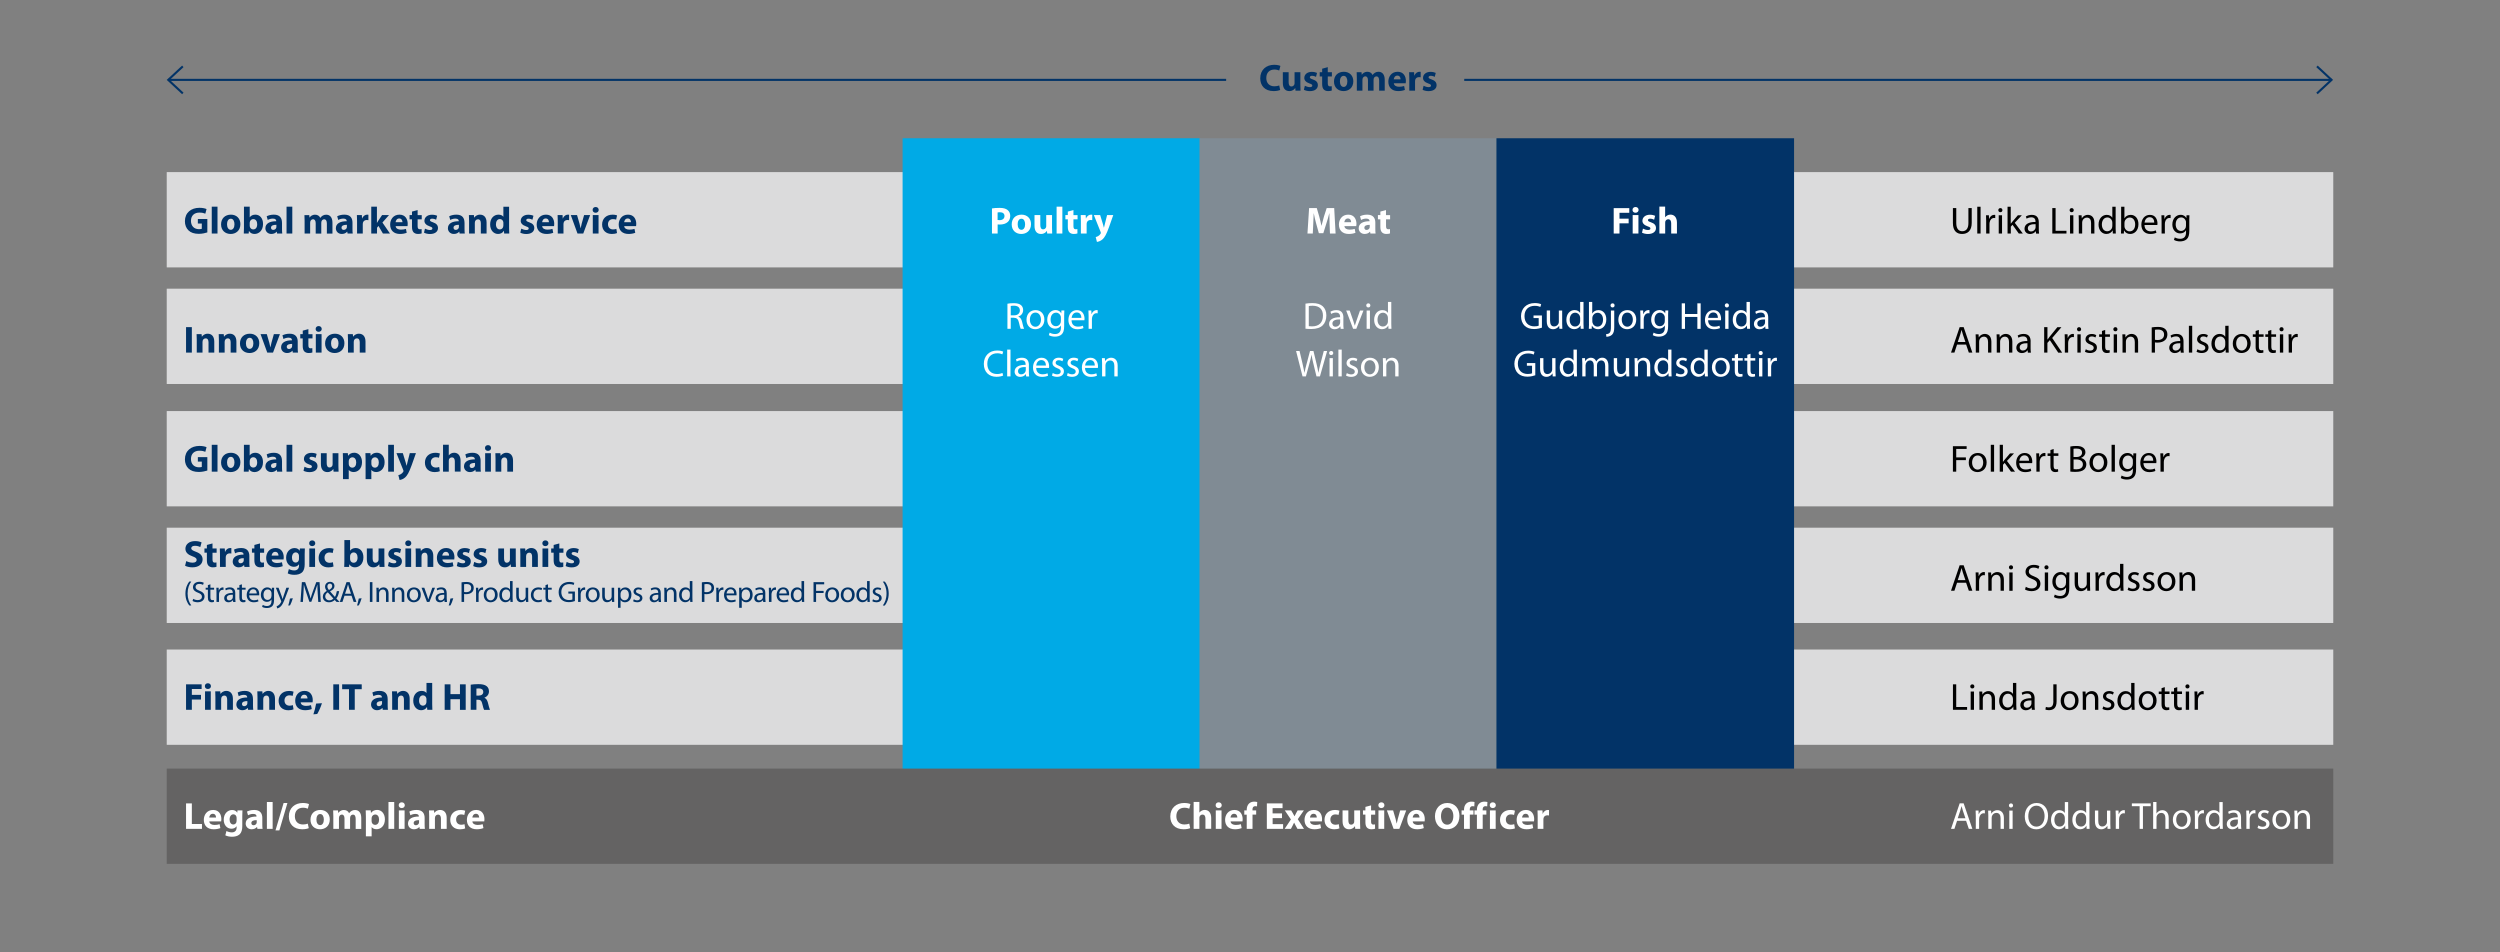 <?xml version="1.0" encoding="utf-8"?>
<!-- Generator: Adobe Illustrator 24.3.0, SVG Export Plug-In . SVG Version: 6.00 Build 0)  -->
<svg version="1.1" id="Layer_1" xmlns="http://www.w3.org/2000/svg" xmlns:xlink="http://www.w3.org/1999/xlink" x="0px" y="0px"
	 viewBox="0 0 595.28 226.77" style="enable-background:new 0 0 595.28 226.77;" xml:space="preserve">
<rect x="0" y="0" width="595.28" height="226.77" fill="#808080" stroke="none"/>
<style type="text/css">
	.st0{fill:#DBDBDC;}
	.st1{clip-path:url(#SVGID_2_);fill:#023367;}
	.st2{fill:none;stroke:#023367;stroke-width:0.5;}
	.st3{fill:#00AAE6;}
	.st4{fill:#808B94;}
	.st5{fill:#023367;}
	.st6{clip-path:url(#SVGID_4_);fill:#FFFFFF;}
	.st7{fill:#646363;}
	.st8{clip-path:url(#SVGID_6_);fill:#023367;}
	.st9{clip-path:url(#SVGID_6_);fill:#FFFFFF;}
	.st10{clip-path:url(#SVGID_6_);}
</style>
<rect x="39.7" y="40.98" class="st0" width="515.88" height="22.69"/>
<rect x="39.7" y="97.88" class="st0" width="515.88" height="22.69"/>
<rect x="39.7" y="68.74" class="st0" width="515.88" height="22.69"/>
<rect x="39.7" y="125.65" class="st0" width="515.88" height="22.69"/>
<rect x="39.7" y="154.66" class="st0" width="515.88" height="22.69"/>
<g>
	<defs>
		<rect id="SVGID_1_" width="595.28" height="226.77"/>
	</defs>
	<clipPath id="SVGID_2_">
		<use xlink:href="#SVGID_1_"  style="overflow:visible;"/>
	</clipPath>
	<path class="st1" d="M338.74,21.38c0.33,0.18,0.85,0.32,1.42,0.32c1.26,0,1.91-0.61,1.91-1.43c-0.01-0.65-0.36-1.07-1.2-1.36
		c-0.54-0.19-0.71-0.3-0.71-0.5c0-0.22,0.19-0.36,0.52-0.36c0.38,0,0.76,0.14,0.95,0.25l0.24-0.94c-0.27-0.13-0.73-0.25-1.24-0.25
		c-1.09,0-1.79,0.62-1.79,1.45c-0.01,0.51,0.34,1.01,1.25,1.32c0.51,0.17,0.65,0.28,0.65,0.5c0,0.23-0.17,0.37-0.59,0.37
		c-0.4,0-0.93-0.18-1.18-0.33L338.74,21.38z M335.57,21.59h1.37v-2.23c0-0.11,0.01-0.22,0.03-0.31c0.09-0.42,0.43-0.69,0.94-0.69
		c0.15,0,0.27,0.02,0.37,0.04v-1.29c-0.1-0.02-0.16-0.02-0.29-0.02c-0.42,0-0.96,0.27-1.19,0.91h-0.04l-0.05-0.81h-1.18
		c0.02,0.38,0.04,0.8,0.04,1.45V21.59z M331.87,18.89c0.04-0.37,0.27-0.89,0.85-0.89c0.63,0,0.77,0.56,0.77,0.89H331.87z
		 M334.71,19.83c0.02-0.1,0.05-0.31,0.05-0.54c0-1.09-0.54-2.2-1.96-2.2c-1.53,0-2.22,1.23-2.22,2.35c0,1.38,0.85,2.25,2.35,2.25
		c0.6,0,1.14-0.1,1.59-0.28l-0.18-0.93c-0.37,0.12-0.75,0.18-1.21,0.18c-0.64,0-1.2-0.27-1.24-0.84H334.71z M323.08,21.59h1.33
		v-2.57c0-0.11,0.01-0.23,0.05-0.34c0.08-0.23,0.29-0.5,0.64-0.5c0.43,0,0.63,0.38,0.63,0.94v2.47h1.33v-2.57
		c0-0.11,0.02-0.25,0.05-0.35c0.09-0.26,0.32-0.48,0.63-0.48c0.44,0,0.65,0.37,0.65,1.01v2.39h1.33V19c0-1.31-0.64-1.91-1.48-1.91
		c-0.33,0-0.6,0.07-0.84,0.22c-0.21,0.13-0.4,0.3-0.57,0.53h-0.02c-0.19-0.46-0.64-0.75-1.2-0.75c-0.76,0-1.14,0.41-1.33,0.69h-0.03
		l-0.06-0.59h-1.15c0.02,0.39,0.04,0.86,0.04,1.4V21.59z M319.95,18.06c0.62,0,0.87,0.67,0.87,1.32c0,0.79-0.34,1.32-0.87,1.32
		c-0.58,0-0.9-0.57-0.9-1.32C319.05,18.74,319.29,18.06,319.95,18.06 M319.99,17.09c-1.41,0-2.35,0.91-2.35,2.33
		c0,1.42,0.99,2.27,2.28,2.27c1.18,0,2.32-0.74,2.32-2.35C322.24,18.02,321.34,17.09,319.99,17.09 M314.82,16.36v0.83h-0.58v1.01
		h0.58V20c0,0.62,0.13,1.04,0.38,1.3c0.21,0.23,0.58,0.39,1.02,0.39c0.39,0,0.71-0.05,0.89-0.13l-0.01-1.03
		c-0.13,0.03-0.22,0.04-0.4,0.04c-0.41,0-0.54-0.24-0.54-0.77V18.2h0.98v-1.01h-0.98v-1.2L314.82,16.36z M310.47,21.38
		c0.33,0.18,0.85,0.32,1.42,0.32c1.26,0,1.91-0.61,1.91-1.43c-0.01-0.65-0.36-1.07-1.2-1.36c-0.54-0.19-0.71-0.3-0.71-0.5
		c0-0.22,0.19-0.36,0.52-0.36c0.38,0,0.76,0.14,0.95,0.25l0.24-0.94c-0.27-0.13-0.73-0.25-1.24-0.25c-1.09,0-1.79,0.62-1.79,1.45
		c-0.01,0.51,0.34,1.01,1.25,1.32c0.51,0.17,0.65,0.28,0.65,0.5c0,0.23-0.17,0.37-0.59,0.37c-0.4,0-0.93-0.18-1.18-0.33
		L310.47,21.38z M309.63,17.19h-1.38v2.62c0,0.11-0.01,0.22-0.05,0.3c-0.09,0.22-0.31,0.48-0.68,0.48c-0.48,0-0.68-0.39-0.68-1.03
		v-2.37h-1.38v2.58c0,1.36,0.66,1.92,1.55,1.92c0.79,0,1.21-0.45,1.38-0.72h0.03l0.06,0.62h1.19c-0.02-0.37-0.04-0.84-0.04-1.41
		V17.19z M304.6,20.35c-0.27,0.11-0.73,0.2-1.14,0.2c-1.22,0-1.94-0.76-1.94-1.98c0-1.35,0.85-2.01,1.93-2.01
		c0.49,0,0.87,0.11,1.15,0.23l0.28-1.09c-0.24-0.13-0.78-0.27-1.49-0.27c-1.84,0-3.31,1.15-3.31,3.22c0,1.73,1.08,3.04,3.18,3.04
		c0.74,0,1.3-0.14,1.56-0.27L304.6,20.35z"/>
</g>
<line class="st2" x1="555.17" y1="19.02" x2="348.65" y2="19.02"/>
<polyline class="st2" points="551.7,22.25 555.17,19.02 551.7,15.8 "/>
<line class="st2" x1="40.06" y1="19.02" x2="291.96" y2="19.02"/>
<polyline class="st2" points="43.53,22.25 40.06,19.02 43.53,15.8 "/>
<rect x="214.92" y="32.92" class="st3" width="70.87" height="153.09"/>
<rect x="285.62" y="32.92" class="st4" width="70.87" height="153.09"/>
<rect x="356.32" y="32.92" class="st5" width="70.87" height="153.09"/>
<g>
	<defs>
		<rect id="SVGID_3_" width="595.28" height="226.77"/>
	</defs>
	<clipPath id="SVGID_4_">
		<use xlink:href="#SVGID_3_"  style="overflow:visible;"/>
	</clipPath>
	<path class="st6" d="M262.43,89.63h0.79v-2.62c0-0.13,0.02-0.27,0.05-0.37c0.14-0.44,0.54-0.81,1.06-0.81
		c0.75,0,1.01,0.59,1.01,1.29v2.51h0.79v-2.6c0-1.49-0.93-1.85-1.54-1.85c-0.72,0-1.22,0.4-1.44,0.82h-0.02l-0.05-0.72h-0.7
		c0.03,0.36,0.04,0.73,0.04,1.18V89.63z M258.37,87.03c0.06-0.55,0.41-1.29,1.21-1.29c0.89,0,1.11,0.78,1.1,1.29H258.37z
		 M261.42,87.6c0.01-0.08,0.03-0.21,0.03-0.37c0-0.8-0.38-2.05-1.8-2.05c-1.27,0-2.04,1.03-2.04,2.35c0,1.32,0.8,2.21,2.14,2.21
		c0.69,0,1.17-0.15,1.45-0.28l-0.14-0.57c-0.3,0.13-0.64,0.23-1.21,0.23c-0.79,0-1.48-0.44-1.49-1.51H261.42z M254.05,89.43
		c0.31,0.18,0.75,0.3,1.22,0.3c1.04,0,1.63-0.55,1.63-1.31c0-0.65-0.39-1.03-1.14-1.32c-0.57-0.22-0.83-0.38-0.83-0.74
		c0-0.32,0.26-0.59,0.73-0.59c0.41,0,0.72,0.14,0.89,0.25l0.2-0.58c-0.24-0.14-0.63-0.27-1.07-0.27c-0.94,0-1.5,0.57-1.5,1.28
		c0,0.52,0.37,0.95,1.15,1.23c0.59,0.22,0.81,0.42,0.81,0.8c0,0.36-0.27,0.65-0.85,0.65c-0.4,0-0.81-0.16-1.04-0.32L254.05,89.43z
		 M250.48,89.43c0.31,0.18,0.75,0.3,1.22,0.3c1.04,0,1.63-0.55,1.63-1.31c0-0.65-0.39-1.03-1.14-1.32
		c-0.57-0.22-0.83-0.38-0.83-0.74c0-0.32,0.26-0.59,0.73-0.59c0.41,0,0.72,0.14,0.89,0.25l0.2-0.58c-0.24-0.14-0.63-0.27-1.07-0.27
		c-0.94,0-1.5,0.57-1.5,1.28c0,0.52,0.37,0.95,1.15,1.23c0.59,0.22,0.81,0.42,0.81,0.8c0,0.36-0.27,0.65-0.85,0.65
		c-0.4,0-0.81-0.16-1.04-0.32L250.48,89.43z M246.73,87.03c0.06-0.55,0.41-1.29,1.21-1.29c0.89,0,1.11,0.78,1.1,1.29H246.73z
		 M249.78,87.6c0.01-0.08,0.03-0.21,0.03-0.37c0-0.8-0.38-2.05-1.8-2.05c-1.27,0-2.04,1.03-2.04,2.35c0,1.32,0.8,2.21,2.14,2.21
		c0.69,0,1.17-0.15,1.45-0.28l-0.13-0.57c-0.3,0.13-0.64,0.23-1.21,0.23c-0.79,0-1.48-0.44-1.49-1.51H249.78z M244.24,88.16
		c0,0.08-0.02,0.17-0.04,0.25c-0.13,0.37-0.49,0.73-1.05,0.73c-0.4,0-0.75-0.24-0.75-0.76c0-0.85,0.98-1,1.85-0.98V88.16z
		 M245,86.96c0-0.87-0.32-1.78-1.66-1.78c-0.55,0-1.07,0.15-1.43,0.39l0.18,0.52c0.31-0.2,0.73-0.32,1.13-0.32
		c0.89,0,0.99,0.65,0.99,1.01v0.09c-1.68-0.01-2.62,0.57-2.62,1.62c0,0.63,0.45,1.25,1.33,1.25c0.62,0,1.09-0.3,1.33-0.65h0.03
		l0.06,0.55h0.72c-0.05-0.3-0.07-0.67-0.07-1.04V86.96z M239.82,89.63h0.79v-6.39h-0.79V89.63z M238.7,88.81
		c-0.32,0.15-0.8,0.25-1.28,0.25c-1.48,0-2.33-0.95-2.33-2.44c0-1.59,0.95-2.5,2.37-2.5c0.5,0,0.93,0.11,1.22,0.25l0.19-0.64
		c-0.21-0.11-0.68-0.27-1.44-0.27c-1.88,0-3.17,1.29-3.17,3.18c0,1.99,1.29,3.08,3,3.08c0.74,0,1.31-0.15,1.6-0.3L238.7,88.81z"/>
	<path class="st6" d="M259.22,78.29H260v-2.32c0-0.13,0.02-0.26,0.04-0.37c0.11-0.59,0.5-1.02,1.06-1.02c0.11,0,0.19,0.01,0.27,0.03
		v-0.75c-0.07-0.02-0.14-0.03-0.23-0.03c-0.53,0-1.01,0.37-1.21,0.95h-0.04l-0.03-0.85h-0.69c0.03,0.4,0.04,0.85,0.04,1.36V78.29z
		 M255.16,75.69c0.06-0.55,0.41-1.29,1.22-1.29c0.89,0,1.11,0.78,1.1,1.29H255.16z M258.21,76.26c0.01-0.08,0.03-0.21,0.03-0.37
		c0-0.8-0.38-2.05-1.8-2.05c-1.27,0-2.04,1.03-2.04,2.35c0,1.32,0.8,2.21,2.14,2.21c0.69,0,1.17-0.15,1.45-0.28l-0.14-0.57
		c-0.3,0.13-0.64,0.22-1.21,0.22c-0.79,0-1.48-0.44-1.49-1.51H258.21z M252.61,76.44c0,0.14-0.02,0.29-0.06,0.42
		c-0.17,0.5-0.61,0.81-1.1,0.81c-0.85,0-1.29-0.71-1.29-1.57c0-1.01,0.54-1.65,1.3-1.65c0.58,0,0.96,0.38,1.11,0.84
		c0.04,0.11,0.04,0.23,0.04,0.36V76.44z M253.39,75.13c0-0.53,0.02-0.88,0.04-1.2h-0.69l-0.04,0.66h-0.02
		c-0.19-0.36-0.6-0.76-1.36-0.76c-1,0-1.96,0.84-1.96,2.31c0,1.21,0.77,2.12,1.85,2.12c0.68,0,1.14-0.32,1.39-0.73h0.02v0.49
		c0,1.1-0.59,1.52-1.4,1.52c-0.54,0-0.99-0.16-1.28-0.34l-0.2,0.6c0.35,0.23,0.93,0.36,1.45,0.36c0.55,0,1.16-0.13,1.58-0.52
		c0.42-0.38,0.62-0.99,0.62-1.99V75.13z M246.56,74.43c0.94,0,1.31,0.94,1.31,1.68c0,0.98-0.57,1.69-1.32,1.69
		c-0.77,0-1.32-0.72-1.32-1.67C245.22,75.29,245.63,74.43,246.56,74.43 M246.58,73.84c-1.21,0-2.16,0.85-2.16,2.31
		c0,1.38,0.91,2.24,2.09,2.24c1.05,0,2.17-0.7,2.17-2.31C248.68,74.75,247.83,73.84,246.58,73.84 M240.67,72.86
		c0.13-0.04,0.4-0.07,0.77-0.07c0.83,0.01,1.4,0.35,1.4,1.14c0,0.69-0.53,1.15-1.37,1.15h-0.8V72.86z M239.89,78.29h0.78v-2.63h0.74
		c0.71,0.03,1.04,0.34,1.22,1.18c0.17,0.76,0.31,1.27,0.4,1.45h0.81c-0.13-0.23-0.27-0.82-0.47-1.66c-0.14-0.63-0.42-1.06-0.89-1.22
		v-0.03c0.64-0.22,1.14-0.75,1.14-1.55c0-0.47-0.17-0.88-0.48-1.15c-0.38-0.34-0.92-0.49-1.76-0.49c-0.54,0-1.11,0.04-1.5,0.13
		V78.29z"/>
	<path class="st6" d="M260.46,51.21l1.61,4.02c0.05,0.11,0.06,0.18,0.06,0.23c0,0.06-0.03,0.13-0.07,0.2
		c-0.14,0.23-0.36,0.44-0.57,0.55c-0.21,0.13-0.42,0.21-0.59,0.23l0.29,1.16c0.34-0.04,0.85-0.19,1.32-0.6
		c0.5-0.44,0.92-1.14,1.55-2.89l1.02-2.9h-1.47l-0.54,2.16c-0.06,0.25-0.14,0.58-0.2,0.82h-0.03c-0.05-0.23-0.14-0.56-0.22-0.82
		l-0.66-2.16H260.46z M257.37,55.61h1.37v-2.23c0-0.11,0.01-0.22,0.03-0.31c0.09-0.42,0.43-0.69,0.94-0.69
		c0.15,0,0.27,0.02,0.37,0.04v-1.29c-0.1-0.02-0.16-0.02-0.29-0.02c-0.42,0-0.96,0.27-1.19,0.91h-0.04l-0.05-0.81h-1.18
		c0.02,0.38,0.04,0.8,0.04,1.45V55.61z M254.26,50.38v0.83h-0.58v1.01h0.58v1.8c0,0.62,0.13,1.04,0.38,1.3
		c0.21,0.23,0.58,0.39,1.02,0.39c0.39,0,0.71-0.05,0.89-0.13l-0.01-1.03c-0.14,0.03-0.22,0.04-0.4,0.04c-0.41,0-0.54-0.24-0.54-0.77
		v-1.59h0.98v-1.01h-0.98v-1.2L254.26,50.38z M251.59,55.61h1.37v-6.4h-1.37V55.61z M250.5,51.21h-1.38v2.62
		c0,0.11-0.01,0.22-0.05,0.3c-0.09,0.22-0.31,0.48-0.68,0.48c-0.48,0-0.68-0.39-0.68-1.03v-2.37h-1.38v2.58
		c0,1.36,0.66,1.92,1.55,1.92c0.79,0,1.21-0.45,1.38-0.72h0.03l0.06,0.62h1.19c-0.02-0.37-0.04-0.84-0.04-1.41V51.21z M243.22,52.08
		c0.62,0,0.87,0.67,0.87,1.32c0,0.79-0.34,1.32-0.87,1.32c-0.59,0-0.9-0.57-0.9-1.32C242.31,52.76,242.56,52.08,243.22,52.08
		 M243.25,51.11c-1.41,0-2.35,0.91-2.35,2.33c0,1.42,0.99,2.27,2.28,2.27c1.18,0,2.32-0.74,2.32-2.35
		C245.5,52.04,244.6,51.11,243.25,51.11 M237.54,50.59c0.1-0.03,0.29-0.05,0.57-0.05c0.68,0,1.07,0.33,1.07,0.89
		c0,0.62-0.45,0.99-1.18,0.99c-0.2,0-0.34-0.01-0.46-0.04V50.59z M236.19,55.61h1.36v-2.17c0.13,0.02,0.29,0.03,0.47,0.03
		c0.81,0,1.5-0.2,1.97-0.64c0.36-0.34,0.56-0.85,0.56-1.44c0-0.6-0.26-1.1-0.65-1.4c-0.4-0.32-1.01-0.49-1.85-0.49
		c-0.84,0-1.43,0.05-1.85,0.13V55.61z"/>
	<path class="st6" d="M329.31,89.63h0.79v-2.62c0-0.14,0.02-0.27,0.05-0.37c0.14-0.44,0.54-0.81,1.06-0.81
		c0.75,0,1.01,0.58,1.01,1.29v2.51h0.79v-2.6c0-1.49-0.93-1.85-1.54-1.85c-0.72,0-1.23,0.4-1.44,0.82h-0.02l-0.04-0.72h-0.7
		c0.03,0.36,0.04,0.73,0.04,1.18V89.63z M326.2,85.77c0.94,0,1.31,0.94,1.31,1.68c0,0.98-0.57,1.69-1.32,1.69
		c-0.78,0-1.32-0.72-1.32-1.67C324.86,86.63,325.26,85.77,326.2,85.77 M326.22,85.18c-1.21,0-2.16,0.85-2.16,2.31
		c0,1.38,0.91,2.24,2.09,2.24c1.05,0,2.17-0.7,2.17-2.31C328.31,86.09,327.47,85.18,326.22,85.18 M320.5,89.43
		c0.31,0.18,0.75,0.31,1.22,0.31c1.04,0,1.63-0.55,1.63-1.31c0-0.65-0.39-1.03-1.14-1.32c-0.57-0.22-0.83-0.38-0.83-0.74
		c0-0.32,0.26-0.59,0.73-0.59c0.4,0,0.72,0.14,0.89,0.25l0.2-0.57c-0.24-0.14-0.63-0.27-1.07-0.27c-0.94,0-1.5,0.57-1.5,1.28
		c0,0.52,0.37,0.96,1.15,1.23c0.59,0.22,0.81,0.42,0.81,0.8c0,0.36-0.27,0.65-0.85,0.65c-0.4,0-0.81-0.16-1.04-0.32L320.5,89.43z
		 M318.69,89.63h0.79v-6.39h-0.79V89.63z M316.98,83.57c-0.29,0-0.5,0.22-0.5,0.49c0,0.27,0.2,0.49,0.48,0.49
		c0.31,0,0.51-0.22,0.5-0.49C317.46,83.78,317.27,83.57,316.98,83.57 M317.37,85.28h-0.79v4.35h0.79V85.28z M310.95,89.63l0.86-3.16
		c0.23-0.78,0.36-1.38,0.47-1.98h0.02c0.08,0.61,0.21,1.21,0.4,1.98l0.77,3.16h0.82l1.72-6.06h-0.8l-0.8,3.06
		c-0.19,0.76-0.36,1.43-0.48,2.1h-0.02c-0.09-0.64-0.25-1.36-0.42-2.08l-0.74-3.08h-0.82l-0.81,3.06c-0.21,0.78-0.4,1.5-0.49,2.11
		h-0.02c-0.11-0.59-0.27-1.34-0.45-2.1l-0.72-3.07h-0.83l1.54,6.06H310.95z"/>
	<path class="st6" d="M330.49,76.46c0,0.13-0.01,0.23-0.04,0.34c-0.14,0.6-0.63,0.95-1.16,0.95c-0.85,0-1.29-0.73-1.29-1.61
		c0-0.96,0.49-1.68,1.3-1.68c0.59,0,1.03,0.41,1.14,0.92c0.03,0.1,0.04,0.23,0.04,0.33V76.46z M330.49,71.9v2.6h-0.02
		c-0.2-0.35-0.65-0.66-1.32-0.66c-1.06,0-1.96,0.89-1.95,2.34c0,1.32,0.81,2.21,1.86,2.21c0.71,0,1.24-0.37,1.49-0.85h0.02
		l0.04,0.76h0.71c-0.03-0.3-0.04-0.74-0.04-1.13V71.9H330.49z M325.81,72.23c-0.29,0-0.49,0.22-0.49,0.49c0,0.27,0.2,0.49,0.48,0.49
		c0.32,0,0.51-0.22,0.5-0.49C326.29,72.44,326.11,72.23,325.81,72.23 M326.2,73.94h-0.79v4.35h0.79V73.94z M320.54,73.94l1.65,4.35
		h0.76l1.71-4.35h-0.83l-0.85,2.45c-0.14,0.4-0.27,0.76-0.37,1.12h-0.03c-0.09-0.36-0.21-0.72-0.35-1.12l-0.85-2.45H320.54z
		 M319.11,76.82c0,0.08-0.02,0.17-0.05,0.25c-0.13,0.37-0.49,0.73-1.05,0.73c-0.4,0-0.75-0.24-0.75-0.76c0-0.85,0.98-1,1.85-0.98
		V76.82z M319.88,75.62c0-0.87-0.32-1.78-1.66-1.78c-0.55,0-1.07,0.15-1.43,0.39l0.18,0.52c0.31-0.2,0.73-0.32,1.13-0.32
		c0.89,0,0.99,0.65,0.99,1.01v0.09c-1.68-0.01-2.62,0.57-2.62,1.62c0,0.63,0.45,1.25,1.33,1.25c0.62,0,1.09-0.31,1.33-0.65h0.03
		l0.06,0.55h0.72c-0.05-0.3-0.07-0.67-0.07-1.04V75.62z M311.63,72.88c0.21-0.04,0.51-0.08,0.92-0.08c1.66,0,2.47,0.91,2.46,2.34
		c0,1.64-0.91,2.57-2.58,2.57c-0.31,0-0.59-0.01-0.79-0.04V72.88z M310.85,78.27c0.39,0.05,0.86,0.07,1.42,0.07
		c1.18,0,2.12-0.31,2.68-0.87c0.57-0.56,0.87-1.37,0.87-2.36c0-0.98-0.32-1.68-0.85-2.18c-0.53-0.49-1.33-0.76-2.46-0.76
		c-0.62,0-1.19,0.05-1.66,0.13V78.27z"/>
	<path class="st6" d="M328.68,50.38v0.83h-0.58v1.01h0.58v1.8c0,0.62,0.13,1.04,0.38,1.3c0.22,0.23,0.58,0.39,1.03,0.39
		c0.39,0,0.71-0.05,0.89-0.13l-0.01-1.03c-0.14,0.03-0.22,0.04-0.4,0.04c-0.41,0-0.54-0.24-0.54-0.77v-1.59H331v-1.01h-0.98v-1.2
		L328.68,50.38z M326.15,54.01c0,0.08-0.01,0.16-0.03,0.24c-0.09,0.28-0.37,0.5-0.71,0.5c-0.31,0-0.54-0.17-0.54-0.52
		c0-0.53,0.56-0.7,1.28-0.69V54.01z M327.48,53.01c0-1.04-0.47-1.9-1.93-1.9c-0.8,0-1.4,0.22-1.71,0.39l0.25,0.88
		c0.29-0.18,0.77-0.33,1.21-0.33c0.68,0,0.8,0.33,0.8,0.57v0.06c-1.56-0.01-2.58,0.54-2.58,1.68c0,0.7,0.53,1.35,1.42,1.35
		c0.52,0,0.97-0.19,1.26-0.54h0.03l0.08,0.44h1.23c-0.04-0.24-0.06-0.65-0.06-1.07V53.01z M320.1,52.91
		c0.04-0.37,0.27-0.89,0.85-0.89c0.63,0,0.77,0.56,0.77,0.89H320.1z M322.94,53.85c0.02-0.1,0.05-0.31,0.05-0.54
		c0-1.09-0.54-2.2-1.96-2.2c-1.53,0-2.22,1.23-2.22,2.35c0,1.38,0.85,2.25,2.35,2.25c0.6,0,1.14-0.1,1.59-0.28l-0.18-0.93
		c-0.37,0.12-0.75,0.18-1.21,0.18c-0.64,0-1.2-0.27-1.24-0.84H322.94z M316.68,55.61h1.34l-0.33-6.06h-1.79l-0.65,2.01
		c-0.2,0.67-0.4,1.48-0.58,2.18h-0.03c-0.13-0.71-0.32-1.48-0.51-2.17l-0.59-2.02h-1.83l-0.39,6.06h1.27l0.11-2.3
		c0.05-0.76,0.07-1.69,0.11-2.51h0.02c0.14,0.79,0.35,1.66,0.55,2.38l0.65,2.34h1.07l0.74-2.37c0.23-0.71,0.49-1.57,0.67-2.35h0.03
		c0,0.88,0.03,1.76,0.05,2.49L316.68,55.61z"/>
	<path class="st6" d="M420.95,89.63h0.78v-2.32c0-0.13,0.02-0.26,0.04-0.37c0.11-0.59,0.5-1.02,1.06-1.02
		c0.11,0,0.19,0.01,0.27,0.03V85.2c-0.07-0.02-0.13-0.03-0.23-0.03c-0.53,0-1.01,0.37-1.2,0.95h-0.04l-0.03-0.85h-0.69
		c0.03,0.4,0.04,0.85,0.04,1.36V89.63z M419.24,83.57c-0.29,0-0.49,0.22-0.49,0.49c0,0.27,0.2,0.49,0.48,0.49
		c0.32,0,0.51-0.22,0.5-0.49C419.73,83.78,419.54,83.57,419.24,83.57 M419.64,85.28h-0.79v4.36h0.79V85.28z M416.05,84.48v0.8h-0.68
		v0.6h0.68v2.38c0,0.51,0.08,0.9,0.3,1.13c0.19,0.22,0.49,0.34,0.86,0.34c0.31,0,0.55-0.05,0.7-0.12l-0.04-0.59
		c-0.12,0.04-0.24,0.05-0.46,0.05c-0.44,0-0.59-0.31-0.59-0.85v-2.35h1.13v-0.6h-1.13v-1.04L416.05,84.48z M413.07,84.48v0.8h-0.68
		v0.6h0.68v2.38c0,0.51,0.08,0.9,0.3,1.13c0.19,0.22,0.49,0.34,0.86,0.34c0.31,0,0.55-0.05,0.7-0.12l-0.04-0.59
		c-0.12,0.04-0.24,0.05-0.46,0.05c-0.44,0-0.59-0.31-0.59-0.85v-2.35h1.13v-0.6h-1.13v-1.04L413.07,84.48z M409.78,85.77
		c0.94,0,1.31,0.94,1.31,1.67c0,0.98-0.57,1.69-1.32,1.69c-0.77,0-1.32-0.72-1.32-1.68C408.43,86.63,408.84,85.77,409.78,85.77
		 M409.79,85.18c-1.21,0-2.16,0.85-2.16,2.31c0,1.38,0.91,2.24,2.09,2.24c1.05,0,2.17-0.7,2.17-2.31
		C411.89,86.09,411.05,85.18,409.79,85.18 M405.84,87.8c0,0.13-0.01,0.23-0.04,0.34c-0.14,0.6-0.63,0.95-1.16,0.95
		c-0.85,0-1.29-0.73-1.29-1.61c0-0.96,0.49-1.68,1.3-1.68c0.6,0,1.03,0.41,1.14,0.92c0.03,0.1,0.04,0.23,0.04,0.33V87.8z
		 M405.84,83.24v2.6h-0.02c-0.2-0.35-0.65-0.67-1.32-0.67c-1.06,0-1.96,0.89-1.95,2.34c0,1.32,0.81,2.21,1.86,2.21
		c0.71,0,1.24-0.37,1.49-0.85h0.02l0.04,0.76h0.71c-0.03-0.3-0.04-0.74-0.04-1.13v-5.26H405.84z M399,89.42
		c0.31,0.18,0.75,0.31,1.22,0.31c1.04,0,1.63-0.55,1.63-1.31c0-0.65-0.39-1.03-1.14-1.32c-0.57-0.22-0.83-0.38-0.83-0.74
		c0-0.32,0.26-0.59,0.73-0.59c0.41,0,0.72,0.14,0.89,0.25l0.2-0.58c-0.24-0.14-0.63-0.27-1.07-0.27c-0.94,0-1.5,0.58-1.5,1.28
		c0,0.52,0.37,0.95,1.15,1.23c0.59,0.22,0.81,0.42,0.81,0.8c0,0.36-0.27,0.65-0.85,0.65c-0.4,0-0.81-0.16-1.04-0.32L399,89.42z
		 M397.2,87.8c0,0.13-0.01,0.23-0.04,0.34c-0.14,0.6-0.63,0.95-1.16,0.95c-0.86,0-1.29-0.73-1.29-1.61c0-0.96,0.49-1.68,1.31-1.68
		c0.6,0,1.03,0.41,1.14,0.92c0.03,0.1,0.04,0.23,0.04,0.33V87.8z M397.2,83.24v2.6h-0.02c-0.2-0.35-0.65-0.67-1.32-0.67
		c-1.06,0-1.96,0.89-1.95,2.34c0,1.32,0.81,2.21,1.86,2.21c0.71,0,1.24-0.37,1.49-0.85h0.02l0.04,0.76h0.71
		c-0.03-0.3-0.04-0.74-0.04-1.13v-5.26H397.2z M389.24,89.63h0.79v-2.62c0-0.13,0.02-0.27,0.05-0.37c0.13-0.44,0.54-0.81,1.06-0.81
		c0.75,0,1.01,0.58,1.01,1.29v2.51h0.79v-2.6c0-1.49-0.93-1.85-1.54-1.85c-0.72,0-1.23,0.4-1.44,0.82h-0.02l-0.04-0.72h-0.7
		c0.03,0.36,0.04,0.73,0.04,1.18V89.63z M387.92,85.28h-0.79v2.67c0,0.14-0.03,0.29-0.07,0.4c-0.14,0.35-0.51,0.72-1.04,0.72
		c-0.72,0-0.97-0.56-0.97-1.39v-2.41h-0.79v2.55c0,1.53,0.82,1.91,1.5,1.91c0.77,0,1.23-0.46,1.44-0.81h0.02l0.04,0.71h0.7
		c-0.03-0.34-0.04-0.74-0.04-1.19V85.28z M376.77,89.63h0.77V87c0-0.13,0.02-0.27,0.06-0.39c0.13-0.4,0.49-0.79,0.98-0.79
		c0.6,0,0.91,0.5,0.91,1.2v2.61h0.77v-2.69c0-0.14,0.03-0.29,0.06-0.4c0.14-0.39,0.49-0.72,0.94-0.72c0.64,0,0.95,0.5,0.95,1.34
		v2.47h0.77v-2.57c0-1.51-0.85-1.89-1.43-1.89c-0.42,0-0.7,0.11-0.96,0.31c-0.18,0.13-0.35,0.32-0.49,0.57h-0.02
		c-0.19-0.51-0.64-0.87-1.23-0.87c-0.72,0-1.13,0.39-1.37,0.8h-0.03l-0.04-0.7h-0.69c0.03,0.36,0.04,0.73,0.04,1.18V89.63z
		 M374.67,87.8c0,0.13-0.01,0.23-0.04,0.34c-0.14,0.6-0.63,0.95-1.16,0.95c-0.85,0-1.29-0.73-1.29-1.61c0-0.96,0.49-1.68,1.31-1.68
		c0.59,0,1.03,0.41,1.14,0.92c0.03,0.1,0.04,0.23,0.04,0.33V87.8z M374.67,83.24v2.6h-0.02c-0.2-0.35-0.65-0.67-1.31-0.67
		c-1.06,0-1.96,0.89-1.95,2.34c0,1.32,0.81,2.21,1.86,2.21c0.71,0,1.24-0.37,1.49-0.85h0.02l0.04,0.76h0.71
		c-0.03-0.3-0.04-0.74-0.04-1.13v-5.26H374.67z M370.38,85.28h-0.79v2.67c0,0.14-0.03,0.29-0.07,0.4c-0.14,0.35-0.51,0.72-1.05,0.72
		c-0.72,0-0.97-0.56-0.97-1.39v-2.41h-0.79v2.55c0,1.53,0.82,1.91,1.5,1.91c0.77,0,1.23-0.46,1.44-0.81h0.02l0.05,0.71h0.7
		c-0.03-0.34-0.04-0.74-0.04-1.19V85.28z M365.57,86.45h-2v0.63h1.23v1.81c-0.18,0.09-0.53,0.16-1.04,0.16
		c-1.41,0-2.34-0.91-2.34-2.45c0-1.52,0.96-2.44,2.44-2.44c0.61,0,1.02,0.12,1.34,0.26l0.19-0.64c-0.26-0.13-0.81-0.28-1.51-0.28
		c-2.04,0-3.28,1.32-3.29,3.13c0,0.94,0.32,1.75,0.85,2.26c0.59,0.57,1.35,0.8,2.27,0.8c0.82,0,1.51-0.21,1.86-0.33V86.45z"/>
	<path class="st6" d="M420.27,76.82c0,0.08-0.02,0.17-0.04,0.25c-0.13,0.37-0.49,0.73-1.05,0.73c-0.41,0-0.75-0.24-0.75-0.76
		c0-0.85,0.98-1,1.85-0.98V76.82z M421.03,75.62c0-0.87-0.32-1.78-1.65-1.78c-0.55,0-1.07,0.15-1.43,0.39l0.18,0.52
		c0.3-0.2,0.73-0.32,1.13-0.32c0.89,0,0.99,0.65,0.99,1.01v0.09c-1.68-0.01-2.62,0.57-2.62,1.62c0,0.63,0.45,1.25,1.33,1.25
		c0.62,0,1.09-0.31,1.33-0.65h0.03l0.06,0.55h0.72c-0.05-0.3-0.07-0.67-0.07-1.04V75.62z M415.87,76.46c0,0.13-0.01,0.23-0.04,0.34
		c-0.14,0.6-0.63,0.95-1.16,0.95c-0.86,0-1.29-0.73-1.29-1.61c0-0.96,0.49-1.68,1.31-1.68c0.59,0,1.03,0.41,1.14,0.92
		c0.03,0.1,0.04,0.23,0.04,0.33V76.46z M415.87,71.9v2.6h-0.02c-0.2-0.35-0.65-0.67-1.31-0.67c-1.06,0-1.96,0.89-1.95,2.34
		c0,1.32,0.81,2.21,1.86,2.21c0.71,0,1.24-0.37,1.49-0.85h0.02l0.04,0.76h0.71c-0.03-0.3-0.04-0.74-0.04-1.13V71.9H415.87z
		 M411.19,72.23c-0.29,0-0.49,0.22-0.49,0.49c0,0.27,0.2,0.49,0.48,0.49c0.32,0,0.51-0.22,0.5-0.49
		C411.67,72.44,411.49,72.23,411.19,72.23 M411.58,73.94h-0.79v4.36h0.79V73.94z M406.73,75.69c0.06-0.55,0.41-1.29,1.22-1.29
		c0.89,0,1.11,0.78,1.1,1.29H406.73z M409.78,76.26c0.01-0.08,0.03-0.21,0.03-0.37c0-0.8-0.38-2.05-1.8-2.05
		c-1.27,0-2.04,1.03-2.04,2.35c0,1.32,0.8,2.21,2.14,2.21c0.69,0,1.17-0.15,1.45-0.28l-0.14-0.57c-0.3,0.13-0.64,0.22-1.21,0.22
		c-0.79,0-1.48-0.44-1.49-1.51H409.78z M400.44,72.23v6.07h0.78v-2.84h2.94v2.84h0.79v-6.07h-0.79v2.54h-2.94v-2.54H400.44z
		 M396.41,76.44c0,0.14-0.02,0.29-0.06,0.42c-0.17,0.5-0.61,0.81-1.1,0.81c-0.86,0-1.29-0.71-1.29-1.57c0-1.01,0.54-1.65,1.3-1.65
		c0.58,0,0.96,0.38,1.11,0.84c0.04,0.11,0.04,0.23,0.04,0.36V76.44z M397.19,75.13c0-0.53,0.02-0.88,0.04-1.2h-0.69l-0.04,0.66
		h-0.02c-0.19-0.36-0.6-0.76-1.36-0.76c-1,0-1.96,0.84-1.96,2.31c0,1.21,0.77,2.12,1.85,2.12c0.67,0,1.14-0.32,1.39-0.73h0.02v0.49
		c0,1.1-0.6,1.52-1.4,1.52c-0.54,0-0.99-0.16-1.28-0.34l-0.2,0.6c0.35,0.23,0.93,0.36,1.45,0.36c0.55,0,1.16-0.13,1.59-0.52
		c0.42-0.38,0.62-0.99,0.62-1.99V75.13z M390.61,78.29h0.78v-2.32c0-0.13,0.02-0.26,0.04-0.37c0.11-0.59,0.5-1.02,1.06-1.02
		c0.11,0,0.19,0.01,0.27,0.03v-0.75c-0.07-0.02-0.14-0.03-0.23-0.03c-0.53,0-1.01,0.37-1.21,0.95h-0.04l-0.03-0.85h-0.69
		c0.03,0.4,0.04,0.85,0.04,1.36V78.29z M387.49,74.43c0.94,0,1.31,0.94,1.31,1.67c0,0.98-0.57,1.69-1.32,1.69
		c-0.77,0-1.32-0.72-1.32-1.68C386.15,75.29,386.56,74.43,387.49,74.43 M387.51,73.84c-1.21,0-2.16,0.85-2.16,2.31
		c0,1.38,0.91,2.24,2.09,2.24c1.05,0,2.17-0.7,2.17-2.31C389.61,74.75,388.76,73.84,387.51,73.84 M383.98,72.23
		c-0.3,0-0.5,0.22-0.5,0.49c0,0.26,0.19,0.49,0.48,0.49c0.32,0,0.5-0.23,0.49-0.49C384.46,72.44,384.27,72.23,383.98,72.23
		 M382.5,80.19c0.42,0,1-0.14,1.35-0.49c0.39-0.4,0.52-0.95,0.52-1.79v-3.97h-0.79v3.66c0,1.04-0.08,1.39-0.3,1.64
		c-0.19,0.21-0.5,0.31-0.86,0.33L382.5,80.19z M379.14,75.76c0-0.13,0.03-0.23,0.05-0.32c0.16-0.6,0.67-0.97,1.21-0.97
		c0.85,0,1.3,0.75,1.3,1.62c0,1-0.49,1.68-1.32,1.68c-0.58,0-1.04-0.38-1.19-0.93c-0.02-0.09-0.04-0.19-0.04-0.29V75.76z
		 M378.36,77.17c0,0.39-0.02,0.83-0.04,1.12H379l0.04-0.72h0.03c0.32,0.57,0.83,0.82,1.46,0.82c0.97,0,1.95-0.77,1.95-2.33
		c0.01-1.32-0.76-2.22-1.84-2.22c-0.7,0-1.21,0.31-1.49,0.8h-0.02V71.9h-0.78V77.17z M376.25,76.46c0,0.13-0.01,0.23-0.04,0.34
		c-0.14,0.6-0.63,0.95-1.16,0.95c-0.85,0-1.29-0.73-1.29-1.61c0-0.96,0.49-1.68,1.31-1.68c0.59,0,1.03,0.41,1.14,0.92
		c0.03,0.1,0.04,0.23,0.04,0.33V76.46z M376.25,71.9v2.6h-0.02c-0.2-0.35-0.65-0.67-1.31-0.67c-1.06,0-1.96,0.89-1.95,2.34
		c0,1.32,0.81,2.21,1.86,2.21c0.71,0,1.24-0.37,1.49-0.85h0.02l0.04,0.76h0.71c-0.03-0.3-0.04-0.74-0.04-1.13V71.9H376.25z
		 M371.97,73.94h-0.79v2.67c0,0.14-0.03,0.29-0.07,0.4c-0.14,0.35-0.51,0.72-1.05,0.72c-0.72,0-0.97-0.56-0.97-1.39v-2.41h-0.79
		v2.55c0,1.53,0.82,1.91,1.5,1.91c0.77,0,1.23-0.46,1.44-0.81h0.02l0.05,0.71h0.7c-0.03-0.34-0.04-0.74-0.04-1.19V73.94z
		 M367.15,75.11h-2v0.63h1.23v1.81c-0.18,0.09-0.53,0.16-1.04,0.16c-1.41,0-2.34-0.91-2.34-2.45c0-1.52,0.96-2.44,2.44-2.44
		c0.61,0,1.02,0.12,1.34,0.26l0.19-0.64c-0.26-0.13-0.81-0.28-1.51-0.28c-2.04,0-3.28,1.32-3.29,3.13c0,0.94,0.32,1.75,0.85,2.26
		c0.59,0.57,1.35,0.8,2.27,0.8c0.82,0,1.51-0.21,1.86-0.33V75.11z"/>
	<path class="st6" d="M395.13,55.61h1.37V53c0-0.1,0.01-0.22,0.04-0.31c0.1-0.24,0.32-0.48,0.68-0.48c0.51,0,0.71,0.4,0.71,0.97
		v2.42h1.37v-2.57c0-1.32-0.67-1.93-1.54-1.93c-0.25,0-0.51,0.06-0.71,0.17c-0.22,0.11-0.4,0.26-0.54,0.45h-0.02v-2.52h-1.37V55.61z
		 M390.98,55.4c0.33,0.18,0.85,0.32,1.42,0.32c1.26,0,1.91-0.61,1.91-1.43c-0.01-0.65-0.36-1.07-1.2-1.36
		c-0.54-0.19-0.71-0.3-0.71-0.5c0-0.23,0.19-0.36,0.52-0.36c0.38,0,0.76,0.14,0.95,0.25l0.24-0.94c-0.27-0.13-0.73-0.25-1.24-0.25
		c-1.09,0-1.79,0.62-1.79,1.45c-0.01,0.51,0.34,1.01,1.25,1.32c0.51,0.17,0.65,0.28,0.65,0.5c0,0.23-0.17,0.37-0.59,0.37
		c-0.4,0-0.93-0.18-1.18-0.33L390.98,55.4z M389.44,49.29c-0.44,0-0.73,0.3-0.72,0.69c-0.01,0.38,0.28,0.68,0.71,0.68
		c0.45,0,0.74-0.31,0.74-0.68C390.16,49.59,389.89,49.29,389.44,49.29 M390.13,51.21h-1.37v4.4h1.37V51.21z M384.24,55.61h1.38
		v-2.44h2.18v-1.11h-2.18v-1.39h2.33v-1.12h-3.71V55.61z"/>
</g>
<rect x="39.7" y="183.01" class="st7" width="515.88" height="22.69"/>
<g>
	<defs>
		<rect id="SVGID_5_" width="595.28" height="226.77"/>
	</defs>
	<clipPath id="SVGID_6_">
		<use xlink:href="#SVGID_5_"  style="overflow:visible;"/>
	</clipPath>
	<path class="st8" d="M148.62,52.91c0.04-0.37,0.27-0.89,0.85-0.89c0.63,0,0.77,0.56,0.77,0.89H148.62z M151.46,53.85
		c0.02-0.1,0.04-0.31,0.04-0.54c0-1.09-0.54-2.2-1.96-2.2c-1.53,0-2.22,1.23-2.22,2.35c0,1.38,0.85,2.25,2.35,2.25
		c0.6,0,1.14-0.1,1.59-0.28l-0.18-0.93c-0.37,0.12-0.75,0.18-1.21,0.18c-0.64,0-1.2-0.27-1.24-0.84H151.46z M146.76,54.49
		c-0.21,0.09-0.46,0.14-0.78,0.14c-0.67,0-1.21-0.42-1.21-1.23c-0.01-0.72,0.46-1.23,1.18-1.23c0.36,0,0.6,0.06,0.76,0.13l0.22-1.02
		c-0.29-0.11-0.68-0.17-1.04-0.17c-1.64,0-2.52,1.05-2.52,2.34c0,1.39,0.91,2.26,2.33,2.26c0.52,0,0.98-0.1,1.22-0.21L146.76,54.49z
		 M141.83,49.29c-0.44,0-0.73,0.3-0.72,0.69c-0.01,0.38,0.28,0.68,0.71,0.68c0.45,0,0.74-0.31,0.74-0.68
		C142.55,49.59,142.28,49.29,141.83,49.29 M142.52,51.21h-1.37v4.4h1.37V51.21z M135.91,51.21l1.6,4.4h1.37l1.64-4.4h-1.44
		l-0.57,2.04c-0.1,0.38-0.17,0.71-0.24,1.07h-0.03c-0.06-0.35-0.14-0.7-0.25-1.07l-0.59-2.04H135.91z M132.8,55.61h1.37v-2.23
		c0-0.11,0.01-0.22,0.03-0.31c0.09-0.42,0.43-0.69,0.94-0.69c0.15,0,0.27,0.02,0.37,0.05v-1.3c-0.1-0.02-0.16-0.02-0.29-0.02
		c-0.42,0-0.96,0.27-1.19,0.91h-0.04l-0.04-0.81h-1.18c0.02,0.38,0.04,0.8,0.04,1.45V55.61z M129.09,52.91
		c0.04-0.37,0.27-0.89,0.85-0.89c0.63,0,0.77,0.56,0.77,0.89H129.09z M131.93,53.85c0.02-0.1,0.04-0.31,0.04-0.54
		c0-1.09-0.54-2.2-1.96-2.2c-1.53,0-2.22,1.23-2.22,2.35c0,1.38,0.85,2.25,2.35,2.25c0.59,0,1.14-0.1,1.59-0.28l-0.18-0.93
		c-0.37,0.12-0.75,0.18-1.21,0.18c-0.64,0-1.2-0.27-1.24-0.84H131.93z M123.89,55.4c0.33,0.18,0.85,0.32,1.42,0.32
		c1.26,0,1.91-0.61,1.91-1.43c-0.01-0.65-0.36-1.07-1.2-1.36c-0.54-0.19-0.71-0.3-0.71-0.5c0-0.23,0.19-0.36,0.52-0.36
		c0.38,0,0.76,0.14,0.95,0.25l0.24-0.94c-0.27-0.14-0.73-0.25-1.24-0.25c-1.09,0-1.79,0.62-1.79,1.45
		c-0.01,0.51,0.34,1.01,1.25,1.32c0.51,0.17,0.65,0.28,0.65,0.5c0,0.22-0.17,0.37-0.59,0.37c-0.4,0-0.93-0.18-1.18-0.33L123.89,55.4
		z M119.86,53.65c0,0.12-0.01,0.22-0.04,0.32c-0.08,0.39-0.4,0.66-0.79,0.66c-0.57,0-0.94-0.47-0.94-1.22
		c0-0.69,0.32-1.25,0.95-1.25c0.42,0,0.72,0.31,0.8,0.68c0.01,0.07,0.02,0.17,0.02,0.24V53.65z M119.86,49.21v2.39h-0.02
		c-0.2-0.31-0.62-0.49-1.16-0.49c-1.05,0-1.98,0.85-1.97,2.34c0,1.37,0.84,2.26,1.88,2.26c0.57,0,1.1-0.25,1.38-0.75h0.02l0.06,0.65
		h1.21c-0.02-0.3-0.04-0.82-0.04-1.31v-5.08H119.86z M111.69,55.61h1.37v-2.54c0-0.13,0.02-0.25,0.05-0.34
		c0.09-0.25,0.32-0.51,0.69-0.51c0.5,0,0.69,0.39,0.69,0.95v2.44h1.37V53c0-1.3-0.67-1.89-1.57-1.89c-0.73,0-1.18,0.42-1.36,0.7
		h-0.03l-0.06-0.6h-1.19c0.02,0.39,0.04,0.85,0.04,1.4V55.61z M109.27,54.01c0,0.08-0.01,0.16-0.03,0.23
		c-0.09,0.28-0.37,0.5-0.71,0.5c-0.31,0-0.54-0.17-0.54-0.52c0-0.53,0.56-0.7,1.28-0.69V54.01z M110.6,53.01
		c0-1.04-0.47-1.9-1.93-1.9c-0.8,0-1.4,0.22-1.71,0.39l0.25,0.88c0.29-0.18,0.76-0.33,1.22-0.33c0.68,0,0.8,0.33,0.8,0.57v0.06
		c-1.56-0.01-2.58,0.54-2.58,1.68c0,0.7,0.53,1.35,1.42,1.35c0.52,0,0.97-0.19,1.26-0.54h0.03l0.08,0.44h1.23
		c-0.04-0.24-0.06-0.65-0.06-1.07V53.01z M100.96,55.4c0.33,0.18,0.85,0.32,1.42,0.32c1.26,0,1.91-0.61,1.91-1.43
		c-0.01-0.65-0.36-1.07-1.2-1.36c-0.54-0.19-0.71-0.3-0.71-0.5c0-0.23,0.19-0.36,0.52-0.36c0.38,0,0.76,0.14,0.95,0.25l0.24-0.94
		c-0.27-0.14-0.73-0.25-1.24-0.25c-1.09,0-1.79,0.62-1.79,1.45c-0.01,0.51,0.34,1.01,1.25,1.32c0.51,0.17,0.65,0.28,0.65,0.5
		c0,0.22-0.17,0.37-0.59,0.37c-0.4,0-0.93-0.18-1.18-0.33L100.96,55.4z M98.1,50.38v0.83h-0.58v1.01h0.58v1.8
		c0,0.62,0.13,1.04,0.38,1.3c0.22,0.22,0.58,0.39,1.03,0.39c0.39,0,0.71-0.05,0.89-0.13l-0.01-1.03c-0.14,0.03-0.22,0.04-0.41,0.04
		c-0.41,0-0.54-0.24-0.54-0.77v-1.59h0.98v-1.01h-0.98v-1.2L98.1,50.38z M94.2,52.91c0.04-0.37,0.27-0.89,0.85-0.89
		c0.63,0,0.78,0.56,0.78,0.89H94.2z M97.04,53.85c0.02-0.1,0.04-0.31,0.04-0.54c0-1.09-0.54-2.2-1.96-2.2
		c-1.53,0-2.22,1.23-2.22,2.35c0,1.38,0.85,2.25,2.35,2.25c0.6,0,1.14-0.1,1.59-0.28l-0.18-0.93c-0.37,0.12-0.75,0.18-1.21,0.18
		c-0.64,0-1.2-0.27-1.24-0.84H97.04z M89.77,49.21H88.4v6.4h1.37v-1.38l0.35-0.43l1.06,1.81h1.68l-1.8-2.62l1.57-1.78h-1.65
		l-0.89,1.32c-0.11,0.17-0.22,0.35-0.32,0.53h-0.02V49.21z M85.01,55.61h1.37v-2.23c0-0.11,0.01-0.22,0.03-0.31
		c0.09-0.42,0.43-0.69,0.94-0.69c0.15,0,0.27,0.02,0.37,0.05v-1.3c-0.1-0.02-0.16-0.02-0.29-0.02c-0.42,0-0.96,0.27-1.19,0.91H86.2
		l-0.04-0.81h-1.18c0.02,0.38,0.04,0.8,0.04,1.45V55.61z M82.6,54.01c0,0.08-0.01,0.16-0.03,0.23c-0.09,0.28-0.37,0.5-0.71,0.5
		c-0.31,0-0.54-0.17-0.54-0.52c0-0.53,0.56-0.7,1.28-0.69V54.01z M83.93,53.01c0-1.04-0.47-1.9-1.93-1.9c-0.8,0-1.4,0.22-1.71,0.39
		l0.25,0.88c0.29-0.18,0.76-0.33,1.21-0.33c0.68,0,0.8,0.33,0.8,0.57v0.06c-1.56-0.01-2.58,0.54-2.58,1.68
		c0,0.7,0.53,1.35,1.42,1.35c0.52,0,0.97-0.19,1.26-0.54h0.03l0.08,0.44h1.23c-0.05-0.24-0.06-0.65-0.06-1.07V53.01z M72.52,55.61
		h1.33v-2.57c0-0.11,0.01-0.23,0.05-0.34c0.08-0.23,0.29-0.49,0.64-0.49c0.43,0,0.63,0.38,0.63,0.94v2.47h1.33v-2.57
		c0-0.11,0.02-0.25,0.05-0.35c0.09-0.26,0.32-0.48,0.63-0.48c0.44,0,0.65,0.37,0.65,1.01v2.39h1.33v-2.59
		c0-1.31-0.64-1.91-1.48-1.91c-0.32,0-0.6,0.07-0.84,0.22c-0.21,0.13-0.4,0.3-0.57,0.53h-0.02c-0.19-0.46-0.64-0.75-1.21-0.75
		c-0.76,0-1.14,0.41-1.33,0.69H73.7l-0.06-0.59h-1.15c0.02,0.39,0.04,0.85,0.04,1.4V55.61z M68.23,55.61h1.37v-6.4h-1.37V55.61z
		 M65.81,54.01c0,0.08-0.01,0.16-0.03,0.23c-0.09,0.28-0.37,0.5-0.71,0.5c-0.31,0-0.54-0.17-0.54-0.52c0-0.53,0.56-0.7,1.28-0.69
		V54.01z M67.14,53.01c0-1.04-0.47-1.9-1.93-1.9c-0.8,0-1.4,0.22-1.71,0.39l0.25,0.88c0.29-0.18,0.76-0.33,1.22-0.33
		c0.68,0,0.8,0.33,0.8,0.57v0.06c-1.56-0.01-2.58,0.54-2.58,1.68c0,0.7,0.53,1.35,1.42,1.35c0.52,0,0.97-0.19,1.26-0.54h0.03
		l0.08,0.44h1.23c-0.04-0.24-0.06-0.65-0.06-1.07V53.01z M59.46,53.09c0-0.09,0.01-0.17,0.03-0.25c0.09-0.4,0.43-0.67,0.8-0.67
		c0.64,0,0.95,0.54,0.95,1.22c0,0.79-0.36,1.24-0.95,1.24c-0.4,0-0.71-0.28-0.8-0.65c-0.02-0.07-0.03-0.15-0.03-0.24V53.09z
		 M58.09,54.3c0,0.49-0.02,1.03-0.04,1.31h1.16L59.27,55h0.02c0.31,0.52,0.81,0.71,1.32,0.71c1.01,0,2.02-0.79,2.02-2.38
		c0.01-1.35-0.77-2.22-1.82-2.22c-0.61,0-1.07,0.24-1.33,0.62h-0.02v-2.52h-1.37V54.3z M54.96,52.08c0.62,0,0.87,0.67,0.87,1.32
		c0,0.79-0.34,1.32-0.87,1.32c-0.58,0-0.9-0.57-0.9-1.32C54.06,52.76,54.3,52.08,54.96,52.08 M54.99,51.11
		c-1.41,0-2.35,0.91-2.35,2.33c0,1.42,0.99,2.27,2.28,2.27c1.18,0,2.32-0.74,2.32-2.35C57.24,52.04,56.34,51.11,54.99,51.11
		 M50.42,55.61h1.37v-6.4h-1.37V55.61z M49.37,52.15h-2.26v1.07h0.94v1.26c-0.11,0.05-0.36,0.09-0.67,0.09
		c-1.13,0-1.91-0.73-1.91-1.98c0-1.32,0.86-1.97,2.01-1.97c0.67,0,1.08,0.12,1.41,0.26l0.29-1.1c-0.3-0.14-0.9-0.3-1.68-0.3
		c-1.99,0-3.46,1.15-3.47,3.18c-0.01,0.89,0.3,1.68,0.85,2.2c0.56,0.54,1.36,0.82,2.47,0.82c0.8,0,1.6-0.2,2.02-0.34V52.15z"/>
	<path class="st8" d="M117.99,112.31h1.37v-2.54c0-0.13,0.02-0.25,0.05-0.34c0.09-0.25,0.31-0.51,0.69-0.51
		c0.5,0,0.69,0.39,0.69,0.95v2.44h1.37v-2.61c0-1.3-0.68-1.89-1.57-1.89c-0.73,0-1.18,0.42-1.36,0.7h-0.03l-0.06-0.6h-1.19
		c0.02,0.39,0.04,0.86,0.04,1.4V112.31z M116.2,105.99c-0.44,0-0.73,0.3-0.72,0.69c-0.01,0.38,0.28,0.68,0.71,0.68
		c0.45,0,0.74-0.31,0.74-0.68C116.92,106.29,116.64,105.99,116.2,105.99 M116.89,107.91h-1.37v4.4h1.37V107.91z M113.11,110.71
		c0,0.08-0.01,0.16-0.03,0.23c-0.09,0.28-0.37,0.5-0.71,0.5c-0.31,0-0.54-0.17-0.54-0.52c0-0.53,0.56-0.7,1.28-0.69V110.71z
		 M114.44,109.71c0-1.04-0.47-1.9-1.93-1.9c-0.8,0-1.4,0.22-1.71,0.39l0.25,0.88c0.29-0.18,0.76-0.33,1.21-0.33
		c0.68,0,0.8,0.33,0.8,0.57v0.06c-1.56-0.01-2.58,0.54-2.58,1.68c0,0.7,0.53,1.35,1.42,1.35c0.52,0,0.97-0.19,1.26-0.54h0.03
		l0.08,0.44h1.23c-0.05-0.24-0.06-0.65-0.06-1.07V109.71z M105.49,112.31h1.37v-2.61c0-0.1,0.01-0.22,0.04-0.31
		c0.1-0.24,0.32-0.48,0.69-0.48c0.51,0,0.71,0.4,0.71,0.97v2.42h1.37v-2.57c0-1.32-0.67-1.93-1.54-1.93c-0.25,0-0.5,0.06-0.71,0.17
		c-0.22,0.11-0.4,0.26-0.54,0.45h-0.02v-2.52h-1.37V112.31z M104.57,111.19c-0.21,0.09-0.46,0.14-0.78,0.14
		c-0.67,0-1.21-0.42-1.21-1.23c-0.01-0.72,0.46-1.23,1.18-1.23c0.36,0,0.6,0.06,0.76,0.13l0.22-1.02c-0.29-0.11-0.68-0.17-1.04-0.17
		c-1.64,0-2.52,1.05-2.52,2.34c0,1.39,0.91,2.26,2.33,2.26c0.52,0,0.98-0.1,1.22-0.21L104.57,111.19z M94.41,107.91l1.61,4.02
		c0.05,0.11,0.06,0.18,0.06,0.22c0,0.06-0.03,0.14-0.07,0.2c-0.13,0.22-0.36,0.44-0.57,0.55c-0.21,0.13-0.42,0.21-0.59,0.23
		l0.29,1.16c0.34-0.04,0.85-0.19,1.32-0.6c0.49-0.44,0.92-1.14,1.55-2.89l1.03-2.9h-1.47l-0.54,2.16c-0.06,0.25-0.14,0.58-0.2,0.82
		h-0.03c-0.05-0.23-0.14-0.56-0.22-0.82l-0.66-2.16H94.41z M92.43,112.31h1.37v-6.4h-1.37V112.31z M88.42,109.82
		c0-0.08,0.01-0.17,0.03-0.24c0.09-0.4,0.43-0.69,0.82-0.69c0.61,0,0.93,0.53,0.93,1.23c0,0.75-0.35,1.24-0.94,1.24
		c-0.4,0-0.71-0.28-0.8-0.65c-0.02-0.08-0.03-0.18-0.03-0.29V109.82z M87.05,114.09h1.37v-2.19h0.02c0.2,0.29,0.61,0.5,1.14,0.5
		c0.98,0,2-0.75,2-2.36c0-1.4-0.86-2.24-1.83-2.24c-0.64,0-1.14,0.24-1.47,0.71h-0.02l-0.06-0.61h-1.19c0.02,0.4,0.04,0.9,0.04,1.48
		V114.09z M83.04,109.82c0-0.08,0.01-0.17,0.03-0.24c0.09-0.4,0.43-0.69,0.82-0.69c0.61,0,0.93,0.53,0.93,1.23
		c0,0.75-0.35,1.24-0.95,1.24c-0.4,0-0.71-0.28-0.8-0.65c-0.02-0.08-0.03-0.18-0.03-0.29V109.82z M81.67,114.09h1.37v-2.19h0.02
		c0.2,0.29,0.61,0.5,1.14,0.5c0.98,0,2-0.75,2-2.36c0-1.4-0.86-2.24-1.83-2.24c-0.64,0-1.14,0.24-1.47,0.71h-0.02l-0.06-0.61h-1.19
		c0.02,0.4,0.04,0.9,0.04,1.48V114.09z M80.57,107.91H79.2v2.62c0,0.11-0.01,0.22-0.04,0.3c-0.09,0.22-0.31,0.48-0.68,0.48
		c-0.48,0-0.69-0.39-0.69-1.03v-2.37h-1.38v2.58c0,1.36,0.66,1.92,1.55,1.92c0.79,0,1.21-0.45,1.38-0.72h0.03l0.06,0.62h1.19
		c-0.02-0.37-0.04-0.84-0.04-1.41V107.91z M72.27,112.1c0.33,0.18,0.85,0.32,1.42,0.32c1.26,0,1.91-0.61,1.91-1.43
		c-0.01-0.65-0.36-1.07-1.2-1.36c-0.54-0.19-0.71-0.3-0.71-0.5c0-0.22,0.19-0.36,0.52-0.36c0.38,0,0.76,0.14,0.95,0.25l0.24-0.94
		c-0.27-0.14-0.73-0.25-1.24-0.25c-1.09,0-1.79,0.62-1.79,1.45c-0.01,0.51,0.34,1.01,1.25,1.32c0.51,0.17,0.65,0.28,0.65,0.5
		s-0.17,0.37-0.59,0.37c-0.41,0-0.93-0.18-1.18-0.33L72.27,112.1z M68.23,112.31h1.37v-6.4h-1.37V112.31z M65.81,110.71
		c0,0.08-0.01,0.16-0.03,0.23c-0.09,0.28-0.37,0.5-0.71,0.5c-0.31,0-0.54-0.17-0.54-0.52c0-0.53,0.56-0.7,1.28-0.69V110.71z
		 M67.14,109.71c0-1.04-0.47-1.9-1.93-1.9c-0.8,0-1.4,0.22-1.71,0.39l0.25,0.88c0.29-0.18,0.76-0.33,1.22-0.33
		c0.68,0,0.8,0.33,0.8,0.57v0.06c-1.56-0.01-2.58,0.54-2.58,1.68c0,0.7,0.53,1.35,1.42,1.35c0.52,0,0.97-0.19,1.26-0.54h0.03
		l0.08,0.44h1.23c-0.04-0.24-0.06-0.65-0.06-1.07V109.71z M59.46,109.79c0-0.09,0.01-0.17,0.03-0.25c0.09-0.4,0.43-0.67,0.8-0.67
		c0.64,0,0.95,0.54,0.95,1.22c0,0.79-0.36,1.24-0.95,1.24c-0.4,0-0.71-0.28-0.8-0.65c-0.02-0.07-0.03-0.15-0.03-0.24V109.79z
		 M58.09,111c0,0.5-0.02,1.03-0.04,1.31h1.16l0.05-0.61h0.02c0.31,0.52,0.81,0.71,1.32,0.71c1.01,0,2.02-0.79,2.02-2.38
		c0.01-1.35-0.77-2.22-1.82-2.22c-0.61,0-1.07,0.24-1.33,0.62h-0.02v-2.52h-1.37V111z M54.96,108.78c0.62,0,0.87,0.67,0.87,1.32
		c0,0.79-0.34,1.32-0.87,1.32c-0.58,0-0.9-0.57-0.9-1.32C54.06,109.46,54.3,108.78,54.96,108.78 M54.99,107.81
		c-1.41,0-2.35,0.91-2.35,2.33c0,1.42,0.99,2.27,2.28,2.27c1.18,0,2.32-0.74,2.32-2.35C57.24,108.74,56.34,107.81,54.99,107.81
		 M50.42,112.31h1.37v-6.4h-1.37V112.31z M49.37,108.85h-2.26v1.07h0.94v1.26c-0.11,0.05-0.36,0.09-0.67,0.09
		c-1.13,0-1.91-0.73-1.91-1.98c0-1.32,0.86-1.97,2.01-1.97c0.67,0,1.08,0.12,1.41,0.26l0.29-1.1c-0.3-0.14-0.9-0.3-1.68-0.3
		c-1.99,0-3.46,1.15-3.47,3.18c-0.01,0.89,0.3,1.68,0.85,2.2c0.56,0.54,1.36,0.82,2.47,0.82c0.8,0,1.6-0.2,2.02-0.34V108.85z"/>
	<path class="st8" d="M82.86,83.96h1.37v-2.54c0-0.13,0.02-0.25,0.05-0.34c0.09-0.25,0.32-0.51,0.69-0.51c0.5,0,0.69,0.39,0.69,0.95
		v2.44h1.37v-2.61c0-1.29-0.67-1.89-1.57-1.89c-0.73,0-1.18,0.42-1.36,0.7h-0.03l-0.06-0.6h-1.19c0.02,0.39,0.04,0.85,0.04,1.4
		V83.96z M79.73,80.43c0.62,0,0.87,0.67,0.87,1.32c0,0.79-0.34,1.32-0.87,1.32c-0.59,0-0.9-0.57-0.9-1.32
		C78.83,81.11,79.07,80.43,79.73,80.43 M79.76,79.46c-1.41,0-2.35,0.91-2.35,2.33c0,1.42,0.99,2.27,2.28,2.27
		c1.18,0,2.32-0.74,2.32-2.35C82.01,80.39,81.11,79.46,79.76,79.46 M75.88,77.64c-0.44,0-0.73,0.3-0.72,0.69
		c-0.01,0.38,0.28,0.68,0.71,0.68c0.45,0,0.74-0.31,0.74-0.68C76.6,77.94,76.32,77.64,75.88,77.64 M76.57,79.56H75.2v4.4h1.37V79.56
		z M72.09,78.73v0.83H71.5v1.01h0.58v1.8c0,0.62,0.13,1.04,0.38,1.3c0.22,0.23,0.59,0.39,1.03,0.39c0.39,0,0.71-0.05,0.89-0.13
		l-0.01-1.03c-0.14,0.03-0.22,0.04-0.4,0.04c-0.41,0-0.54-0.24-0.54-0.77v-1.59h0.98v-1.01h-0.98v-1.2L72.09,78.73z M69.56,82.36
		c0,0.08-0.01,0.16-0.03,0.24c-0.09,0.28-0.37,0.5-0.71,0.5c-0.31,0-0.54-0.17-0.54-0.52c0-0.53,0.56-0.7,1.28-0.69V82.36z
		 M70.89,81.36c0-1.04-0.47-1.9-1.93-1.9c-0.8,0-1.4,0.22-1.71,0.39l0.25,0.88c0.29-0.18,0.76-0.33,1.21-0.33
		c0.68,0,0.8,0.33,0.8,0.57v0.06c-1.56-0.01-2.58,0.54-2.58,1.68c0,0.7,0.53,1.35,1.42,1.35c0.52,0,0.97-0.19,1.26-0.54h0.03
		l0.08,0.44h1.23c-0.04-0.24-0.06-0.65-0.06-1.07V81.36z M62.04,79.56l1.6,4.4h1.37l1.64-4.4h-1.44l-0.57,2.04
		c-0.1,0.38-0.17,0.71-0.24,1.07h-0.03c-0.06-0.35-0.14-0.7-0.25-1.07l-0.59-2.04H62.04z M59.46,80.43c0.62,0,0.87,0.67,0.87,1.32
		c0,0.79-0.34,1.32-0.87,1.32c-0.59,0-0.9-0.57-0.9-1.32C58.56,81.11,58.8,80.43,59.46,80.43 M59.49,79.46
		c-1.41,0-2.35,0.91-2.35,2.33c0,1.42,0.99,2.27,2.28,2.27c1.18,0,2.32-0.74,2.32-2.35C61.74,80.39,60.85,79.46,59.49,79.46
		 M52.12,83.96h1.37v-2.54c0-0.13,0.02-0.25,0.05-0.34c0.09-0.25,0.32-0.51,0.69-0.51c0.5,0,0.69,0.39,0.69,0.95v2.44h1.37v-2.61
		c0-1.29-0.67-1.89-1.57-1.89c-0.73,0-1.18,0.42-1.36,0.7h-0.03l-0.06-0.6h-1.19c0.02,0.39,0.04,0.85,0.04,1.4V83.96z M46.85,83.96
		h1.37v-2.54c0-0.13,0.02-0.25,0.05-0.34c0.09-0.25,0.31-0.51,0.69-0.51c0.49,0,0.69,0.39,0.69,0.95v2.44h1.37v-2.61
		c0-1.29-0.67-1.89-1.57-1.89c-0.73,0-1.18,0.42-1.36,0.7h-0.03L48,79.56h-1.19c0.02,0.39,0.04,0.85,0.04,1.4V83.96z M44.3,83.96
		h1.38V77.9H44.3V83.96z"/>
	<path class="st8" d="M210.69,144.18c0.45-0.6,0.92-1.48,0.92-2.85c0-1.38-0.47-2.28-0.92-2.85h-0.48c0.5,0.69,0.88,1.59,0.88,2.84
		c0,1.26-0.38,2.17-0.88,2.86H210.69z M207.72,143.17c0.24,0.14,0.58,0.24,0.95,0.24c0.81,0,1.27-0.43,1.27-1.02
		c0-0.5-0.3-0.8-0.89-1.02c-0.44-0.17-0.65-0.29-0.65-0.57c0-0.25,0.2-0.46,0.57-0.46c0.32,0,0.56,0.11,0.69,0.2l0.15-0.45
		c-0.19-0.11-0.49-0.21-0.83-0.21c-0.73,0-1.17,0.45-1.17,0.99c0,0.41,0.29,0.74,0.89,0.96c0.46,0.17,0.63,0.33,0.63,0.62
		c0,0.28-0.21,0.5-0.66,0.5c-0.31,0-0.63-0.13-0.81-0.25L207.72,143.17z M206.46,141.91c0,0.1-0.01,0.18-0.03,0.27
		c-0.11,0.46-0.49,0.74-0.9,0.74c-0.66,0-1-0.57-1-1.25c0-0.75,0.38-1.31,1.01-1.31c0.46,0,0.8,0.32,0.89,0.71
		c0.02,0.08,0.03,0.18,0.03,0.26V141.91z M206.46,138.36v2.02h-0.01c-0.15-0.27-0.5-0.52-1.02-0.52c-0.83,0-1.52,0.69-1.52,1.82
		c0,1.03,0.63,1.72,1.45,1.72c0.55,0,0.97-0.29,1.16-0.66h0.01l0.03,0.59h0.55c-0.02-0.23-0.03-0.57-0.03-0.88v-4.09H206.46z
		 M201.86,140.33c0.73,0,1.02,0.73,1.02,1.3c0,0.76-0.44,1.32-1.03,1.32c-0.6,0-1.03-0.56-1.03-1.3
		C200.82,141,201.14,140.33,201.86,140.33 M201.88,139.87c-0.94,0-1.68,0.66-1.68,1.8c0,1.07,0.71,1.74,1.62,1.74
		c0.82,0,1.69-0.55,1.69-1.8C203.51,140.57,202.85,139.87,201.88,139.87 M198.16,140.33c0.73,0,1.01,0.73,1.01,1.3
		c0,0.76-0.44,1.32-1.03,1.32c-0.6,0-1.03-0.56-1.03-1.3C197.12,141,197.43,140.33,198.16,140.33 M198.18,139.87
		c-0.94,0-1.68,0.66-1.68,1.8c0,1.07,0.71,1.74,1.62,1.74c0.82,0,1.69-0.55,1.69-1.8C199.81,140.57,199.15,139.87,198.18,139.87
		 M193.71,143.33h0.61v-2.13h1.79v-0.5h-1.79v-1.57h1.93v-0.51h-2.54V143.33z M190.85,141.91c0,0.1-0.01,0.18-0.03,0.27
		c-0.11,0.46-0.49,0.74-0.9,0.74c-0.67,0-1-0.57-1-1.25c0-0.75,0.38-1.31,1.02-1.31c0.46,0,0.8,0.32,0.89,0.71
		c0.02,0.08,0.03,0.18,0.03,0.26V141.91z M190.85,138.36v2.02h-0.01c-0.15-0.27-0.5-0.52-1.02-0.52c-0.83,0-1.53,0.69-1.52,1.82
		c0,1.03,0.63,1.72,1.45,1.72c0.55,0,0.97-0.29,1.16-0.66h0.01l0.03,0.59h0.55c-0.02-0.23-0.03-0.57-0.03-0.88v-4.09H190.85z
		 M185.52,141.31c0.05-0.43,0.32-1,0.95-1c0.69,0,0.86,0.61,0.85,1H185.52z M187.89,141.75c0.01-0.06,0.02-0.16,0.02-0.29
		c0-0.62-0.29-1.6-1.4-1.6c-0.99,0-1.59,0.8-1.59,1.83c0,1.02,0.62,1.72,1.67,1.72c0.54,0,0.91-0.12,1.13-0.22l-0.1-0.44
		c-0.23,0.1-0.5,0.18-0.94,0.18c-0.62,0-1.15-0.34-1.16-1.18H187.89z M183.09,143.33h0.61v-1.81c0-0.1,0.01-0.2,0.03-0.29
		c0.08-0.46,0.39-0.79,0.83-0.79c0.08,0,0.15,0.01,0.21,0.02v-0.58c-0.06-0.01-0.1-0.02-0.18-0.02c-0.41,0-0.78,0.29-0.94,0.74
		h-0.03l-0.02-0.66h-0.54c0.02,0.32,0.03,0.66,0.03,1.06V143.33z M181.64,142.19c0,0.06-0.01,0.13-0.04,0.2
		c-0.1,0.29-0.38,0.57-0.82,0.57c-0.32,0-0.58-0.19-0.58-0.59c0-0.66,0.76-0.78,1.44-0.76V142.19z M182.24,141.25
		c0-0.68-0.25-1.39-1.29-1.39c-0.43,0-0.83,0.12-1.11,0.3l0.14,0.41c0.24-0.15,0.57-0.25,0.88-0.25c0.69,0,0.77,0.51,0.77,0.79v0.07
		c-1.31-0.01-2.04,0.44-2.04,1.26c0,0.49,0.35,0.97,1.03,0.97c0.48,0,0.85-0.24,1.04-0.5h0.02l0.05,0.43h0.56
		c-0.04-0.23-0.06-0.52-0.06-0.81V141.25z M176.62,141.37c0-0.08,0.02-0.17,0.04-0.25c0.12-0.46,0.51-0.76,0.93-0.76
		c0.65,0,1.01,0.58,1.01,1.26c0,0.78-0.38,1.31-1.03,1.31c-0.44,0-0.81-0.29-0.93-0.72c-0.01-0.08-0.03-0.16-0.03-0.25V141.37z
		 M176.01,144.72h0.61v-1.84h0.01c0.2,0.33,0.6,0.53,1.04,0.53c0.8,0,1.54-0.6,1.54-1.82c0-1.03-0.61-1.72-1.43-1.72
		c-0.55,0-0.95,0.24-1.21,0.66h-0.01l-0.03-0.58h-0.55c0.01,0.32,0.03,0.67,0.03,1.11V144.72z M173,141.31c0.05-0.43,0.32-1,0.95-1
		c0.69,0,0.86,0.61,0.85,1H173z M175.37,141.75c0.01-0.06,0.02-0.16,0.02-0.29c0-0.62-0.29-1.6-1.4-1.6c-0.99,0-1.59,0.8-1.59,1.83
		c0,1.02,0.62,1.72,1.67,1.72c0.54,0,0.91-0.12,1.13-0.22l-0.1-0.44c-0.23,0.1-0.5,0.18-0.94,0.18c-0.62,0-1.15-0.34-1.16-1.18
		H175.37z M170.57,143.33h0.61v-1.81c0-0.1,0.01-0.2,0.03-0.29c0.08-0.46,0.39-0.79,0.83-0.79c0.08,0,0.15,0.01,0.21,0.02v-0.58
		c-0.06-0.01-0.11-0.02-0.18-0.02c-0.41,0-0.78,0.29-0.94,0.74h-0.03l-0.02-0.66h-0.54c0.02,0.32,0.03,0.66,0.03,1.06V143.33z
		 M167.73,139.11c0.1-0.03,0.31-0.05,0.57-0.05c0.67,0,1.11,0.3,1.11,0.93c0,0.65-0.45,1.01-1.18,1.01c-0.2,0-0.37-0.01-0.5-0.05
		V139.11z M167.12,143.33h0.61v-1.89c0.14,0.04,0.31,0.04,0.49,0.04c0.6,0,1.12-0.17,1.44-0.52c0.24-0.24,0.36-0.58,0.36-1.01
		c0-0.42-0.15-0.76-0.41-0.99c-0.28-0.25-0.72-0.39-1.32-0.39c-0.49,0-0.88,0.04-1.17,0.09V143.33z M164.25,141.91
		c0,0.1-0.01,0.18-0.03,0.27c-0.11,0.46-0.49,0.74-0.9,0.74c-0.66,0-1-0.57-1-1.25c0-0.75,0.38-1.31,1.02-1.31
		c0.46,0,0.8,0.32,0.89,0.71c0.02,0.08,0.03,0.18,0.03,0.26V141.91z M164.25,138.36v2.02h-0.01c-0.15-0.27-0.5-0.52-1.02-0.52
		c-0.83,0-1.53,0.69-1.52,1.82c0,1.03,0.63,1.72,1.45,1.72c0.55,0,0.97-0.29,1.16-0.66h0.01l0.03,0.59h0.55
		c-0.02-0.23-0.03-0.57-0.03-0.88v-4.09H164.25z M158.2,143.33h0.61v-2.04c0-0.1,0.01-0.21,0.04-0.29c0.11-0.34,0.42-0.63,0.83-0.63
		c0.58,0,0.78,0.45,0.78,1v1.95h0.62v-2.02c0-1.16-0.73-1.44-1.2-1.44c-0.56,0-0.95,0.31-1.12,0.64h-0.01l-0.04-0.56h-0.55
		c0.02,0.28,0.03,0.57,0.03,0.92V143.33z M156.75,142.19c0,0.06-0.01,0.13-0.04,0.2c-0.1,0.29-0.38,0.57-0.82,0.57
		c-0.31,0-0.58-0.19-0.58-0.59c0-0.66,0.76-0.78,1.44-0.76V142.19z M157.34,141.25c0-0.68-0.25-1.39-1.29-1.39
		c-0.43,0-0.83,0.12-1.11,0.3l0.14,0.41c0.24-0.15,0.57-0.25,0.88-0.25c0.69,0,0.77,0.51,0.77,0.79v0.07
		c-1.31-0.01-2.04,0.44-2.04,1.26c0,0.49,0.35,0.97,1.04,0.97c0.48,0,0.85-0.24,1.04-0.5h0.02l0.05,0.43h0.56
		c-0.04-0.23-0.06-0.52-0.06-0.81V141.25z M150.75,143.17c0.24,0.14,0.58,0.24,0.95,0.24c0.8,0,1.27-0.43,1.27-1.02
		c0-0.5-0.3-0.8-0.89-1.02c-0.44-0.17-0.64-0.29-0.64-0.57c0-0.25,0.2-0.46,0.57-0.46c0.32,0,0.56,0.11,0.69,0.2l0.15-0.45
		c-0.19-0.11-0.49-0.21-0.83-0.21c-0.73,0-1.17,0.45-1.17,0.99c0,0.41,0.29,0.74,0.9,0.96c0.46,0.17,0.63,0.33,0.63,0.62
		c0,0.28-0.21,0.5-0.66,0.5c-0.31,0-0.63-0.13-0.81-0.25L150.75,143.17z M147.76,141.37c0-0.08,0.02-0.17,0.04-0.25
		c0.12-0.46,0.51-0.76,0.93-0.76c0.65,0,1.01,0.58,1.01,1.26c0,0.78-0.38,1.31-1.03,1.31c-0.44,0-0.81-0.29-0.92-0.72
		c-0.01-0.08-0.03-0.16-0.03-0.25V141.37z M147.15,144.72h0.61v-1.84h0.01c0.2,0.33,0.6,0.53,1.04,0.53c0.8,0,1.54-0.6,1.54-1.82
		c0-1.03-0.62-1.72-1.43-1.72c-0.55,0-0.95,0.24-1.2,0.66h-0.01l-0.03-0.58h-0.55c0.01,0.32,0.03,0.67,0.03,1.11V144.72z
		 M146.26,139.94h-0.62v2.08c0,0.11-0.02,0.22-0.06,0.32c-0.11,0.27-0.4,0.56-0.81,0.56c-0.56,0-0.76-0.43-0.76-1.08v-1.88h-0.62
		v1.98c0,1.19,0.64,1.48,1.17,1.48c0.6,0,0.96-0.36,1.12-0.63h0.01l0.03,0.55h0.55c-0.02-0.27-0.03-0.57-0.03-0.92V139.94z
		 M141.15,140.33c0.73,0,1.02,0.73,1.02,1.3c0,0.76-0.44,1.32-1.03,1.32c-0.6,0-1.03-0.56-1.03-1.3
		C140.1,141,140.42,140.33,141.15,140.33 M141.16,139.87c-0.94,0-1.68,0.66-1.68,1.8c0,1.07,0.71,1.74,1.62,1.74
		c0.82,0,1.69-0.55,1.69-1.8C142.79,140.57,142.14,139.87,141.16,139.87 M137.65,143.33h0.61v-1.81c0-0.1,0.01-0.2,0.03-0.29
		c0.08-0.46,0.39-0.79,0.83-0.79c0.08,0,0.15,0.01,0.21,0.02v-0.58c-0.06-0.01-0.11-0.02-0.18-0.02c-0.41,0-0.78,0.29-0.94,0.74
		h-0.03l-0.02-0.66h-0.54c0.02,0.32,0.03,0.66,0.03,1.06V143.33z M136.88,140.85h-1.55v0.49h0.96v1.41
		c-0.14,0.07-0.41,0.13-0.81,0.13c-1.1,0-1.82-0.71-1.82-1.9c0-1.18,0.75-1.9,1.9-1.9c0.48,0,0.79,0.09,1.04,0.2l0.15-0.5
		c-0.2-0.1-0.63-0.22-1.18-0.22c-1.58,0-2.55,1.03-2.55,2.44c0,0.73,0.25,1.37,0.66,1.76c0.46,0.44,1.05,0.62,1.76,0.62
		c0.64,0,1.18-0.16,1.45-0.26V140.85z M129.89,139.32v0.62h-0.52v0.47h0.52v1.85c0,0.4,0.06,0.7,0.24,0.88
		c0.15,0.17,0.38,0.27,0.66,0.27c0.24,0,0.43-0.04,0.55-0.09l-0.03-0.46c-0.09,0.03-0.19,0.04-0.36,0.04
		c-0.34,0-0.46-0.24-0.46-0.66v-1.83h0.88v-0.47h-0.88v-0.81L129.89,139.32z M128.97,142.74c-0.17,0.08-0.41,0.17-0.76,0.17
		c-0.67,0-1.18-0.48-1.18-1.27c0-0.71,0.42-1.28,1.2-1.28c0.34,0,0.57,0.08,0.71,0.16l0.14-0.48c-0.17-0.08-0.49-0.18-0.85-0.18
		c-1.11,0-1.82,0.76-1.82,1.8c0,1.04,0.66,1.74,1.69,1.74c0.46,0,0.81-0.12,0.97-0.2L128.97,142.74z M125.78,139.94h-0.62v2.08
		c0,0.11-0.02,0.22-0.06,0.32c-0.11,0.27-0.4,0.56-0.81,0.56c-0.56,0-0.76-0.43-0.76-1.08v-1.88h-0.61v1.98
		c0,1.19,0.64,1.48,1.17,1.48c0.6,0,0.96-0.36,1.12-0.63h0.01l0.03,0.55h0.55c-0.02-0.27-0.03-0.57-0.03-0.92V139.94z
		 M121.44,141.91c0,0.1-0.01,0.18-0.03,0.27c-0.11,0.46-0.49,0.74-0.9,0.74c-0.67,0-1-0.57-1-1.25c0-0.75,0.38-1.31,1.02-1.31
		c0.46,0,0.8,0.32,0.89,0.71c0.02,0.08,0.03,0.18,0.03,0.26V141.91z M121.44,138.36v2.02h-0.01c-0.15-0.27-0.5-0.52-1.02-0.52
		c-0.83,0-1.53,0.69-1.52,1.82c0,1.03,0.63,1.72,1.45,1.72c0.55,0,0.97-0.29,1.16-0.66h0.01l0.03,0.59h0.55
		c-0.02-0.23-0.03-0.57-0.03-0.88v-4.09H121.44z M116.85,140.33c0.73,0,1.01,0.73,1.01,1.3c0,0.76-0.44,1.32-1.03,1.32
		c-0.6,0-1.03-0.56-1.03-1.3C115.81,141,116.12,140.33,116.85,140.33 M116.87,139.87c-0.94,0-1.68,0.66-1.68,1.8
		c0,1.07,0.71,1.74,1.62,1.74c0.82,0,1.69-0.55,1.69-1.8C118.5,140.57,117.84,139.87,116.87,139.87 M113.35,143.33h0.61v-1.81
		c0-0.1,0.01-0.2,0.03-0.29c0.08-0.46,0.39-0.79,0.83-0.79c0.08,0,0.15,0.01,0.21,0.02v-0.58c-0.06-0.01-0.1-0.02-0.17-0.02
		c-0.41,0-0.78,0.29-0.94,0.74h-0.03l-0.02-0.66h-0.54c0.02,0.32,0.03,0.66,0.03,1.06V143.33z M110.51,139.11
		c0.11-0.03,0.31-0.05,0.57-0.05c0.67,0,1.11,0.3,1.11,0.93c0,0.65-0.45,1.01-1.18,1.01c-0.2,0-0.37-0.01-0.5-0.05V139.11z
		 M109.9,143.33h0.61v-1.89c0.14,0.04,0.31,0.04,0.49,0.04c0.6,0,1.12-0.17,1.44-0.52c0.24-0.24,0.36-0.58,0.36-1.01
		c0-0.42-0.15-0.76-0.41-0.99c-0.28-0.25-0.72-0.39-1.32-0.39c-0.49,0-0.88,0.04-1.17,0.09V143.33z M107.27,144.15
		c0.2-0.33,0.5-1.11,0.66-1.7l-0.68,0.07c-0.08,0.51-0.27,1.26-0.41,1.67L107.27,144.15z M105.78,142.19c0,0.06-0.01,0.13-0.04,0.2
		c-0.1,0.29-0.38,0.57-0.82,0.57c-0.32,0-0.58-0.19-0.58-0.59c0-0.66,0.76-0.78,1.44-0.76V142.19z M106.37,141.25
		c0-0.68-0.25-1.39-1.29-1.39c-0.43,0-0.83,0.12-1.11,0.3l0.14,0.41c0.24-0.15,0.57-0.25,0.88-0.25c0.69,0,0.77,0.51,0.77,0.79v0.07
		c-1.31-0.01-2.04,0.44-2.04,1.26c0,0.49,0.35,0.97,1.04,0.97c0.48,0,0.85-0.24,1.04-0.5h0.02l0.05,0.43h0.56
		c-0.04-0.23-0.06-0.52-0.06-0.81V141.25z M100.37,139.94l1.29,3.39h0.59l1.33-3.39h-0.64l-0.66,1.9c-0.11,0.31-0.21,0.59-0.29,0.87
		h-0.02c-0.07-0.28-0.16-0.56-0.27-0.87l-0.67-1.9H100.37z M98.56,140.33c0.73,0,1.01,0.73,1.01,1.3c0,0.76-0.44,1.32-1.03,1.32
		c-0.6,0-1.03-0.56-1.03-1.3C97.52,141,97.83,140.33,98.56,140.33 M98.57,139.87c-0.94,0-1.68,0.66-1.68,1.8
		c0,1.07,0.71,1.74,1.62,1.74c0.82,0,1.69-0.55,1.69-1.8C100.2,140.57,99.55,139.87,98.57,139.87 M93.39,143.33h0.62v-2.04
		c0-0.1,0.01-0.21,0.04-0.29c0.1-0.34,0.42-0.63,0.83-0.63c0.58,0,0.78,0.45,0.78,1v1.95h0.61v-2.02c0-1.16-0.73-1.44-1.2-1.44
		c-0.56,0-0.95,0.31-1.12,0.64h-0.01l-0.03-0.56h-0.55c0.02,0.28,0.03,0.57,0.03,0.92V143.33z M89.65,143.33h0.61v-2.04
		c0-0.1,0.01-0.21,0.04-0.29c0.11-0.34,0.42-0.63,0.83-0.63c0.58,0,0.78,0.45,0.78,1v1.95h0.61v-2.02c0-1.16-0.73-1.44-1.2-1.44
		c-0.56,0-0.95,0.31-1.12,0.64H90.2l-0.03-0.56h-0.55c0.02,0.28,0.03,0.57,0.03,0.92V143.33z M88.07,143.33h0.61v-4.72h-0.61V143.33
		z M85.44,144.15c0.2-0.33,0.5-1.11,0.67-1.7l-0.69,0.07c-0.08,0.51-0.27,1.26-0.41,1.67L85.44,144.15z M82.16,141.37l0.46-1.36
		c0.09-0.29,0.17-0.58,0.24-0.86h0.01c0.07,0.27,0.14,0.55,0.24,0.86l0.46,1.36H82.16z M83.71,141.85l0.5,1.48h0.65l-1.61-4.72
		h-0.74l-1.6,4.72h0.63l0.49-1.48H83.71z M78.55,138.96c0.39,0,0.55,0.32,0.55,0.61c0,0.4-0.31,0.65-0.78,0.92
		c-0.2-0.25-0.36-0.51-0.36-0.85C77.95,139.28,78.16,138.96,78.55,138.96L78.55,138.96z M78.41,142.95c-0.57,0-0.97-0.41-0.97-0.95
		c0-0.5,0.36-0.8,0.61-0.96c0.53,0.6,1.05,1.18,1.33,1.48C79.16,142.77,78.82,142.95,78.41,142.95L78.41,142.95z M80.86,143.33
		c-0.28-0.3-0.53-0.57-0.78-0.83c0.35-0.41,0.55-1,0.68-1.74H80.2c-0.09,0.6-0.24,1.05-0.45,1.38c-0.3-0.34-0.75-0.85-1.15-1.32
		v-0.02c0.75-0.37,1.04-0.76,1.04-1.26c0-0.61-0.45-1-1.04-1c-0.78,0-1.2,0.59-1.2,1.16c0,0.34,0.15,0.68,0.39,0.99v0.02
		c-0.54,0.29-0.92,0.74-0.92,1.38c0,0.71,0.53,1.32,1.45,1.32c0.52,0,0.97-0.16,1.38-0.54c0.18,0.19,0.31,0.33,0.44,0.46H80.86z
		 M75.78,143.33h0.6l-0.29-4.72h-0.78l-0.84,2.28c-0.21,0.6-0.38,1.11-0.5,1.59h-0.02c-0.12-0.49-0.28-1.01-0.48-1.59l-0.81-2.28
		h-0.78l-0.33,4.72h0.58l0.13-2.02c0.04-0.71,0.08-1.5,0.09-2.09h0.01c0.13,0.56,0.32,1.17,0.55,1.83l0.76,2.25h0.46l0.83-2.29
		c0.24-0.65,0.43-1.24,0.6-1.79h0.02c-0.01,0.59,0.03,1.38,0.07,2.04L75.78,143.33z M69.06,144.15c0.2-0.33,0.5-1.11,0.67-1.7
		l-0.69,0.07c-0.08,0.51-0.26,1.26-0.41,1.67L69.06,144.15z M65.68,139.94l1.25,3.12c0.03,0.08,0.04,0.13,0.04,0.16
		s-0.02,0.08-0.05,0.15c-0.14,0.32-0.35,0.55-0.52,0.69c-0.18,0.15-0.38,0.25-0.54,0.3l0.15,0.52c0.15-0.03,0.45-0.13,0.75-0.4
		c0.42-0.36,0.72-0.96,1.16-2.12l0.92-2.42h-0.65l-0.67,1.99c-0.08,0.24-0.15,0.5-0.22,0.71h-0.01c-0.06-0.2-0.14-0.47-0.22-0.69
		l-0.74-2H65.68z M64.64,141.89c0,0.1-0.01,0.22-0.05,0.33c-0.13,0.39-0.48,0.63-0.85,0.63c-0.67,0-1-0.55-1-1.22
		c0-0.79,0.42-1.28,1.01-1.28c0.45,0,0.75,0.29,0.86,0.65c0.03,0.08,0.04,0.18,0.04,0.28V141.89z M65.25,140.87
		c0-0.41,0.01-0.68,0.03-0.93h-0.54l-0.03,0.51H64.7c-0.15-0.28-0.47-0.59-1.06-0.59c-0.78,0-1.53,0.65-1.53,1.8
		c0,0.94,0.6,1.65,1.44,1.65c0.53,0,0.89-0.25,1.08-0.57h0.01v0.38c0,0.85-0.46,1.18-1.09,1.18c-0.42,0-0.77-0.13-0.99-0.27
		l-0.15,0.47c0.27,0.18,0.72,0.28,1.13,0.28c0.43,0,0.9-0.1,1.23-0.4c0.33-0.29,0.48-0.77,0.48-1.55V140.87z M59.34,141.31
		c0.05-0.43,0.32-1,0.94-1c0.69,0,0.86,0.61,0.85,1H59.34z M61.71,141.75c0.01-0.06,0.02-0.16,0.02-0.29c0-0.62-0.29-1.6-1.4-1.6
		c-0.99,0-1.59,0.8-1.59,1.83c0,1.02,0.62,1.72,1.67,1.72c0.54,0,0.91-0.12,1.13-0.22l-0.11-0.44c-0.23,0.1-0.5,0.18-0.94,0.18
		c-0.62,0-1.15-0.34-1.16-1.18H61.71z M57,139.32v0.62h-0.52v0.47H57v1.85c0,0.4,0.06,0.7,0.24,0.88c0.15,0.17,0.38,0.27,0.66,0.27
		c0.24,0,0.43-0.04,0.55-0.09l-0.03-0.46c-0.09,0.03-0.19,0.04-0.36,0.04c-0.34,0-0.46-0.24-0.46-0.66v-1.83h0.88v-0.47H57.6v-0.81
		L57,139.32z M55.43,142.19c0,0.06-0.01,0.13-0.03,0.2c-0.1,0.29-0.38,0.57-0.82,0.57c-0.31,0-0.58-0.19-0.58-0.59
		c0-0.66,0.76-0.78,1.44-0.76V142.19z M56.03,141.25c0-0.68-0.25-1.39-1.29-1.39c-0.43,0-0.83,0.12-1.11,0.3l0.14,0.41
		c0.24-0.15,0.57-0.25,0.88-0.25c0.69,0,0.77,0.51,0.77,0.79v0.07c-1.31-0.01-2.04,0.44-2.04,1.26c0,0.49,0.35,0.97,1.03,0.97
		c0.48,0,0.85-0.24,1.04-0.5h0.02l0.05,0.43h0.56c-0.04-0.23-0.06-0.52-0.06-0.81V141.25z M51.54,143.33h0.61v-1.81
		c0-0.1,0.01-0.2,0.03-0.29c0.08-0.46,0.39-0.79,0.83-0.79c0.08,0,0.15,0.01,0.21,0.02v-0.58c-0.06-0.01-0.1-0.02-0.17-0.02
		c-0.41,0-0.78,0.29-0.94,0.74h-0.03l-0.02-0.66h-0.54c0.02,0.32,0.03,0.66,0.03,1.06V143.33z M49.5,139.32v0.62h-0.53v0.47h0.53
		v1.85c0,0.4,0.06,0.7,0.24,0.88c0.15,0.17,0.38,0.27,0.66,0.27c0.24,0,0.43-0.04,0.55-0.09l-0.03-0.46
		c-0.09,0.03-0.19,0.04-0.36,0.04c-0.34,0-0.46-0.24-0.46-0.66v-1.83h0.88v-0.47H50.1v-0.81L49.5,139.32z M45.85,143.1
		c0.25,0.17,0.75,0.31,1.2,0.31c1.11,0,1.65-0.64,1.65-1.36c0-0.69-0.41-1.08-1.2-1.39c-0.65-0.25-0.94-0.47-0.94-0.91
		c0-0.32,0.24-0.71,0.89-0.71c0.43,0,0.74,0.14,0.9,0.22l0.17-0.5c-0.21-0.12-0.56-0.23-1.04-0.23c-0.92,0-1.53,0.54-1.53,1.28
		c0,0.66,0.47,1.07,1.24,1.34c0.64,0.24,0.89,0.5,0.89,0.94c0,0.48-0.36,0.8-0.99,0.8c-0.42,0-0.82-0.14-1.09-0.31L45.85,143.1z
		 M45.07,138.47c-0.44,0.59-0.91,1.48-0.92,2.86c0,1.36,0.47,2.26,0.92,2.84h0.48c-0.5-0.7-0.88-1.6-0.88-2.84
		c0-1.27,0.37-2.18,0.88-2.86H45.07z"/>
	<path class="st8" d="M134.69,134.78c0.33,0.18,0.84,0.32,1.42,0.32c1.26,0,1.91-0.61,1.91-1.43c-0.01-0.65-0.36-1.07-1.2-1.36
		c-0.54-0.19-0.71-0.3-0.71-0.5c0-0.23,0.19-0.36,0.52-0.36c0.38,0,0.75,0.14,0.95,0.25l0.24-0.95c-0.27-0.13-0.73-0.25-1.24-0.25
		c-1.09,0-1.79,0.62-1.79,1.45c-0.01,0.51,0.34,1.01,1.25,1.31c0.51,0.17,0.65,0.28,0.65,0.5c0,0.23-0.17,0.37-0.59,0.37
		c-0.4,0-0.93-0.18-1.18-0.33L134.69,134.78z M131.83,129.76v0.83h-0.59v1.01h0.59v1.8c0,0.62,0.13,1.04,0.38,1.3
		c0.21,0.23,0.58,0.39,1.03,0.39c0.39,0,0.71-0.05,0.89-0.13l-0.01-1.03c-0.13,0.03-0.22,0.04-0.4,0.04c-0.41,0-0.54-0.24-0.54-0.77
		v-1.59h0.98v-1.01h-0.98v-1.2L131.83,129.76z M129.86,128.67c-0.44,0-0.73,0.3-0.72,0.69c-0.01,0.38,0.28,0.68,0.71,0.68
		c0.45,0,0.74-0.31,0.74-0.68C130.58,128.97,130.3,128.67,129.86,128.67 M130.54,130.59h-1.37v4.4h1.37V130.59z M123.9,134.99h1.37
		v-2.54c0-0.13,0.02-0.25,0.05-0.34c0.09-0.25,0.32-0.51,0.69-0.51c0.5,0,0.69,0.39,0.69,0.95v2.44h1.37v-2.61
		c0-1.3-0.67-1.89-1.57-1.89c-0.73,0-1.18,0.42-1.36,0.7h-0.03l-0.06-0.6h-1.19c0.02,0.39,0.04,0.86,0.04,1.4V134.99z M122.8,130.59
		h-1.38v2.62c0,0.11-0.01,0.22-0.04,0.3c-0.09,0.22-0.31,0.48-0.68,0.48c-0.48,0-0.68-0.39-0.68-1.03v-2.37h-1.38v2.58
		c0,1.36,0.66,1.92,1.55,1.92c0.79,0,1.21-0.45,1.38-0.72h0.03l0.06,0.62h1.19c-0.02-0.37-0.04-0.84-0.04-1.41V130.59z
		 M112.68,134.78c0.33,0.18,0.85,0.32,1.42,0.32c1.26,0,1.91-0.61,1.91-1.43c-0.01-0.65-0.36-1.07-1.2-1.36
		c-0.54-0.19-0.71-0.3-0.71-0.5c0-0.23,0.19-0.36,0.52-0.36c0.38,0,0.76,0.14,0.95,0.25l0.24-0.95c-0.27-0.13-0.73-0.25-1.24-0.25
		c-1.09,0-1.79,0.62-1.79,1.45c-0.01,0.51,0.34,1.01,1.25,1.31c0.51,0.17,0.65,0.28,0.65,0.5c0,0.23-0.17,0.37-0.59,0.37
		c-0.4,0-0.93-0.18-1.18-0.33L112.68,134.78z M108.77,134.78c0.33,0.18,0.85,0.32,1.42,0.32c1.26,0,1.91-0.61,1.91-1.43
		c-0.01-0.65-0.36-1.07-1.2-1.36c-0.54-0.19-0.71-0.3-0.71-0.5c0-0.23,0.19-0.36,0.52-0.36c0.38,0,0.76,0.14,0.95,0.25l0.24-0.95
		c-0.27-0.13-0.73-0.25-1.24-0.25c-1.09,0-1.79,0.62-1.79,1.45c-0.01,0.51,0.34,1.01,1.25,1.31c0.51,0.17,0.65,0.28,0.65,0.5
		c0,0.23-0.17,0.37-0.59,0.37c-0.4,0-0.93-0.18-1.18-0.33L108.77,134.78z M105.31,132.29c0.04-0.37,0.27-0.89,0.85-0.89
		c0.63,0,0.77,0.56,0.77,0.89H105.31z M108.16,133.23c0.02-0.1,0.05-0.31,0.05-0.54c0-1.09-0.54-2.2-1.96-2.2
		c-1.53,0-2.22,1.23-2.22,2.35c0,1.38,0.85,2.25,2.35,2.25c0.59,0,1.14-0.1,1.59-0.28l-0.18-0.93c-0.37,0.12-0.75,0.18-1.21,0.18
		c-0.64,0-1.2-0.27-1.24-0.84H108.16z M99,134.99h1.37v-2.54c0-0.13,0.02-0.25,0.05-0.34c0.09-0.25,0.32-0.51,0.69-0.51
		c0.5,0,0.69,0.39,0.69,0.95v2.44h1.37v-2.61c0-1.3-0.67-1.89-1.57-1.89c-0.73,0-1.18,0.42-1.36,0.7h-0.03l-0.06-0.6h-1.19
		c0.02,0.39,0.04,0.86,0.04,1.4V134.99z M97.21,128.67c-0.44,0-0.73,0.3-0.72,0.69c-0.01,0.38,0.28,0.68,0.71,0.68
		c0.45,0,0.74-0.31,0.74-0.68C97.93,128.97,97.65,128.67,97.21,128.67 M97.9,130.59h-1.37v4.4h1.37V130.59z M92.37,134.78
		c0.33,0.18,0.85,0.32,1.42,0.32c1.26,0,1.91-0.61,1.91-1.43c-0.01-0.65-0.36-1.07-1.2-1.36c-0.54-0.19-0.71-0.3-0.71-0.5
		c0-0.23,0.19-0.36,0.52-0.36c0.38,0,0.76,0.14,0.95,0.25l0.24-0.95c-0.27-0.13-0.73-0.25-1.24-0.25c-1.09,0-1.79,0.62-1.79,1.45
		c-0.01,0.51,0.34,1.01,1.25,1.31c0.51,0.17,0.65,0.28,0.65,0.5c0,0.23-0.17,0.37-0.59,0.37c-0.4,0-0.93-0.18-1.18-0.33
		L92.37,134.78z M91.52,130.59h-1.38v2.62c0,0.11-0.01,0.22-0.04,0.3c-0.09,0.22-0.31,0.48-0.69,0.48c-0.48,0-0.68-0.39-0.68-1.03
		v-2.37h-1.38v2.58c0,1.36,0.66,1.92,1.55,1.92c0.79,0,1.21-0.45,1.38-0.72h0.03l0.06,0.62h1.19c-0.02-0.37-0.04-0.84-0.04-1.41
		V130.59z M83.36,132.47c0-0.09,0.01-0.17,0.03-0.25c0.09-0.4,0.43-0.68,0.8-0.68c0.64,0,0.95,0.54,0.95,1.22
		c0,0.79-0.36,1.24-0.95,1.24c-0.4,0-0.71-0.28-0.8-0.65c-0.02-0.07-0.03-0.15-0.03-0.24V132.47z M82,133.68
		c0,0.5-0.02,1.03-0.04,1.31h1.16l0.05-0.61h0.02c0.32,0.52,0.81,0.71,1.32,0.71c1.01,0,2.02-0.79,2.02-2.38
		c0.01-1.35-0.76-2.22-1.82-2.22c-0.61,0-1.07,0.24-1.33,0.62h-0.02v-2.52H82V133.68z M79.26,133.87c-0.21,0.09-0.46,0.14-0.78,0.14
		c-0.67,0-1.21-0.42-1.21-1.23c-0.01-0.72,0.46-1.23,1.18-1.23c0.36,0,0.6,0.06,0.76,0.14l0.22-1.02c-0.29-0.11-0.68-0.17-1.04-0.17
		c-1.64,0-2.52,1.05-2.52,2.34c0,1.39,0.91,2.26,2.33,2.26c0.52,0,0.98-0.1,1.22-0.21L79.26,133.87z M74.34,128.67
		c-0.44,0-0.73,0.3-0.72,0.69c-0.01,0.38,0.28,0.68,0.71,0.68c0.45,0,0.74-0.31,0.74-0.68C75.06,128.97,74.78,128.67,74.34,128.67
		 M75.02,130.59h-1.37v4.4h1.37V130.59z M71.19,133.03c0,0.12-0.01,0.26-0.05,0.36c-0.09,0.33-0.37,0.56-0.72,0.56
		c-0.58,0-0.9-0.51-0.9-1.17c0-0.8,0.4-1.25,0.9-1.25c0.38,0,0.64,0.24,0.74,0.6c0.02,0.07,0.03,0.16,0.03,0.25V133.03z
		 M72.55,131.9c0-0.66,0.02-1.03,0.04-1.3H71.4l-0.04,0.52h-0.02c-0.23-0.36-0.6-0.62-1.21-0.62c-1.08,0-2,0.9-2,2.31
		c0,1.27,0.77,2.15,1.86,2.15c0.5,0,0.93-0.21,1.19-0.58h0.02v0.29c0,0.81-0.5,1.16-1.14,1.16c-0.51,0-1-0.17-1.28-0.33l-0.27,1.03
		c0.4,0.23,1.01,0.34,1.58,0.34c0.65,0,1.31-0.13,1.79-0.54c0.5-0.44,0.67-1.13,0.67-1.98V131.9z M64.68,132.29
		c0.04-0.37,0.27-0.89,0.85-0.89c0.63,0,0.78,0.56,0.78,0.89H64.68z M67.52,133.23c0.02-0.1,0.04-0.31,0.04-0.54
		c0-1.09-0.54-2.2-1.96-2.2c-1.53,0-2.22,1.23-2.22,2.35c0,1.38,0.85,2.25,2.35,2.25c0.59,0,1.14-0.1,1.59-0.28l-0.18-0.93
		c-0.37,0.12-0.75,0.18-1.21,0.18c-0.64,0-1.2-0.27-1.24-0.84H67.52z M60.57,129.76v0.83h-0.58v1.01h0.58v1.8
		c0,0.62,0.13,1.04,0.38,1.3c0.22,0.23,0.58,0.39,1.02,0.39c0.39,0,0.71-0.05,0.89-0.13l-0.01-1.03c-0.13,0.03-0.22,0.04-0.4,0.04
		c-0.41,0-0.54-0.24-0.54-0.77v-1.59h0.98v-1.01h-0.98v-1.2L60.57,129.76z M58.04,133.39c0,0.08-0.01,0.16-0.03,0.23
		c-0.09,0.28-0.37,0.5-0.71,0.5c-0.31,0-0.54-0.17-0.54-0.52c0-0.53,0.56-0.7,1.28-0.69V133.39z M59.37,132.39
		c0-1.04-0.47-1.9-1.94-1.9c-0.8,0-1.4,0.21-1.71,0.39l0.25,0.88c0.29-0.18,0.76-0.33,1.22-0.33c0.68,0,0.8,0.33,0.8,0.57v0.06
		c-1.56-0.01-2.58,0.54-2.58,1.68c0,0.7,0.53,1.35,1.42,1.35c0.52,0,0.97-0.19,1.26-0.54h0.03l0.08,0.44h1.23
		c-0.05-0.24-0.06-0.65-0.06-1.07V132.39z M52.38,134.99h1.37v-2.23c0-0.11,0.01-0.22,0.03-0.31c0.09-0.42,0.43-0.69,0.94-0.69
		c0.15,0,0.27,0.02,0.37,0.04v-1.29c-0.1-0.02-0.16-0.02-0.29-0.02c-0.42,0-0.96,0.27-1.19,0.91h-0.04l-0.05-0.81h-1.18
		c0.02,0.38,0.04,0.8,0.04,1.45V134.99z M49.26,129.76v0.83h-0.58v1.01h0.58v1.8c0,0.62,0.13,1.04,0.38,1.3
		c0.22,0.23,0.58,0.39,1.02,0.39c0.39,0,0.71-0.05,0.89-0.13l-0.01-1.03c-0.13,0.03-0.22,0.04-0.4,0.04c-0.41,0-0.54-0.24-0.54-0.77
		v-1.59h0.98v-1.01H50.6v-1.2L49.26,129.76z M44.07,134.71c0.34,0.19,1.02,0.38,1.72,0.38c1.67,0,2.45-0.87,2.45-1.89
		c0-0.86-0.5-1.41-1.57-1.81c-0.78-0.3-1.13-0.47-1.13-0.85c0-0.32,0.29-0.58,0.88-0.58c0.59,0,1.03,0.17,1.27,0.29l0.31-1.1
		c-0.36-0.17-0.86-0.31-1.55-0.31c-1.43,0-2.3,0.79-2.3,1.83c0,0.88,0.66,1.44,1.66,1.79c0.73,0.26,1.02,0.48,1.02,0.86
		c0,0.4-0.33,0.66-0.96,0.66c-0.59,0-1.15-0.19-1.52-0.38L44.07,134.71z"/>
	<path class="st8" d="M113.44,163.96c0.1-0.02,0.29-0.04,0.62-0.04c0.63,0.01,1.01,0.29,1.01,0.84c0,0.53-0.41,0.87-1.09,0.87h-0.54
		V163.96z M112.08,169.01h1.36v-2.39h0.42c0.56,0.01,0.82,0.22,0.98,0.98c0.18,0.75,0.32,1.24,0.42,1.42h1.4
		c-0.12-0.24-0.31-1.03-0.49-1.72c-0.15-0.56-0.39-0.97-0.81-1.14v-0.03c0.52-0.19,1.07-0.72,1.07-1.49c0-0.56-0.2-0.98-0.56-1.26
		c-0.43-0.34-1.06-0.48-1.96-0.48c-0.73,0-1.39,0.05-1.83,0.13V169.01z M105.88,162.95v6.07h1.38v-2.54h2.26v2.54h1.37v-6.07h-1.37
		v2.33h-2.26v-2.33H105.88z M101.55,167.05c0,0.12-0.01,0.22-0.04,0.32c-0.08,0.39-0.4,0.66-0.79,0.66c-0.57,0-0.94-0.47-0.94-1.21
		c0-0.69,0.32-1.25,0.94-1.25c0.42,0,0.72,0.31,0.8,0.68c0.01,0.07,0.02,0.17,0.02,0.24V167.05z M101.55,162.61v2.39h-0.02
		c-0.2-0.31-0.62-0.49-1.16-0.49c-1.05,0-1.98,0.85-1.97,2.34c0,1.37,0.84,2.26,1.88,2.26c0.57,0,1.1-0.25,1.38-0.75h0.02l0.06,0.65
		h1.21c-0.02-0.3-0.04-0.82-0.04-1.31v-5.08H101.55z M93.38,169.01h1.37v-2.54c0-0.13,0.02-0.25,0.05-0.34
		c0.09-0.25,0.31-0.51,0.69-0.51c0.5,0,0.69,0.39,0.69,0.95v2.44h1.37v-2.61c0-1.29-0.68-1.89-1.57-1.89c-0.73,0-1.18,0.42-1.36,0.7
		h-0.03l-0.06-0.6h-1.19c0.02,0.39,0.04,0.85,0.04,1.4V169.01z M90.97,167.41c0,0.08-0.01,0.16-0.03,0.24
		c-0.09,0.28-0.37,0.5-0.71,0.5c-0.31,0-0.54-0.17-0.54-0.52c0-0.53,0.56-0.7,1.28-0.69V167.41z M92.3,166.41
		c0-1.04-0.47-1.9-1.93-1.9c-0.8,0-1.4,0.22-1.71,0.39l0.25,0.88c0.29-0.18,0.76-0.33,1.22-0.33c0.68,0,0.8,0.33,0.8,0.57v0.06
		c-1.56-0.01-2.58,0.54-2.58,1.68c0,0.7,0.53,1.35,1.42,1.35c0.52,0,0.97-0.19,1.26-0.54h0.03l0.08,0.44h1.23
		c-0.04-0.24-0.06-0.65-0.06-1.07V166.41z M83.09,169.01h1.38v-4.91h1.66v-1.15h-4.66v1.15h1.63V169.01z M79.36,169.01h1.38v-6.07
		h-1.38V169.01z M75.53,170.01c0.43-0.7,0.84-1.65,1.13-2.57l-1.39,0.09c-0.13,0.82-0.37,1.76-0.65,2.56L75.53,170.01z
		 M71.59,166.31c0.04-0.37,0.27-0.89,0.85-0.89c0.63,0,0.78,0.56,0.78,0.89H71.59z M74.43,167.25c0.02-0.1,0.04-0.31,0.04-0.54
		c0-1.09-0.54-2.2-1.96-2.2c-1.53,0-2.22,1.23-2.22,2.35c0,1.38,0.85,2.25,2.35,2.25c0.59,0,1.14-0.1,1.59-0.28l-0.18-0.93
		c-0.37,0.12-0.75,0.18-1.21,0.18c-0.64,0-1.2-0.27-1.24-0.84H74.43z M69.73,167.89c-0.21,0.09-0.46,0.14-0.78,0.14
		c-0.67,0-1.21-0.42-1.21-1.23c-0.01-0.72,0.46-1.23,1.18-1.23c0.36,0,0.6,0.06,0.76,0.14l0.22-1.02c-0.29-0.11-0.68-0.17-1.04-0.17
		c-1.64,0-2.52,1.05-2.52,2.34c0,1.39,0.91,2.26,2.33,2.26c0.52,0,0.98-0.1,1.22-0.21L69.73,167.89z M61.31,169.01h1.37v-2.54
		c0-0.13,0.02-0.25,0.05-0.34c0.09-0.25,0.31-0.51,0.69-0.51c0.5,0,0.69,0.39,0.69,0.95v2.44h1.37v-2.61c0-1.29-0.68-1.89-1.57-1.89
		c-0.73,0-1.18,0.42-1.36,0.7h-0.03l-0.06-0.6h-1.19c0.02,0.39,0.04,0.85,0.04,1.4V169.01z M58.9,167.41c0,0.08-0.01,0.16-0.03,0.24
		c-0.09,0.28-0.37,0.5-0.71,0.5c-0.31,0-0.54-0.17-0.54-0.52c0-0.53,0.56-0.7,1.28-0.69V167.41z M60.23,166.41
		c0-1.04-0.47-1.9-1.93-1.9c-0.8,0-1.4,0.22-1.71,0.39l0.25,0.88c0.29-0.18,0.76-0.33,1.22-0.33c0.68,0,0.8,0.33,0.8,0.57v0.06
		c-1.56-0.01-2.58,0.54-2.58,1.68c0,0.7,0.53,1.35,1.42,1.35c0.52,0,0.97-0.19,1.26-0.54h0.03l0.08,0.44h1.23
		c-0.04-0.24-0.06-0.65-0.06-1.07V166.41z M51.29,169.01h1.37v-2.54c0-0.13,0.02-0.25,0.05-0.34c0.09-0.25,0.31-0.51,0.69-0.51
		c0.5,0,0.69,0.39,0.69,0.95v2.44h1.37v-2.61c0-1.29-0.68-1.89-1.57-1.89c-0.73,0-1.18,0.42-1.36,0.7H52.5l-0.06-0.6h-1.19
		c0.02,0.39,0.04,0.85,0.04,1.4V169.01z M49.5,162.69c-0.44,0-0.73,0.3-0.72,0.69c-0.01,0.38,0.28,0.68,0.71,0.68
		c0.45,0,0.74-0.31,0.74-0.68C50.22,162.99,49.95,162.69,49.5,162.69 M50.19,164.61h-1.37v4.4h1.37V164.61z M44.3,169.01h1.38v-2.44
		h2.18v-1.12h-2.18v-1.39h2.33v-1.12H44.3V169.01z"/>
	<path class="st9" d="M112.47,194.66c0.04-0.37,0.27-0.89,0.85-0.89c0.63,0,0.77,0.56,0.77,0.89H112.47z M115.31,195.6
		c0.02-0.1,0.04-0.31,0.04-0.54c0-1.09-0.54-2.2-1.96-2.2c-1.53,0-2.22,1.23-2.22,2.35c0,1.38,0.85,2.25,2.35,2.25
		c0.59,0,1.14-0.1,1.59-0.28l-0.18-0.93c-0.37,0.12-0.75,0.18-1.21,0.18c-0.64,0-1.2-0.27-1.24-0.84H115.31z M110.6,196.24
		c-0.21,0.09-0.46,0.14-0.78,0.14c-0.67,0-1.21-0.42-1.21-1.23c-0.01-0.72,0.46-1.23,1.18-1.23c0.36,0,0.6,0.06,0.76,0.14l0.22-1.02
		c-0.29-0.11-0.68-0.17-1.04-0.17c-1.64,0-2.52,1.05-2.52,2.34c0,1.39,0.91,2.26,2.33,2.26c0.52,0,0.98-0.1,1.22-0.21L110.6,196.24z
		 M102.19,197.36h1.37v-2.54c0-0.13,0.02-0.25,0.05-0.34c0.09-0.25,0.32-0.51,0.69-0.51c0.5,0,0.69,0.39,0.69,0.95v2.44h1.37v-2.61
		c0-1.29-0.67-1.89-1.57-1.89c-0.73,0-1.18,0.42-1.36,0.7h-0.03l-0.06-0.6h-1.19c0.02,0.39,0.04,0.86,0.04,1.4V197.36z
		 M99.78,195.76c0,0.08-0.01,0.16-0.03,0.24c-0.09,0.28-0.37,0.5-0.71,0.5c-0.31,0-0.54-0.17-0.54-0.52c0-0.53,0.56-0.7,1.28-0.69
		V195.76z M101.11,194.76c0-1.04-0.47-1.9-1.93-1.9c-0.8,0-1.4,0.22-1.71,0.39l0.25,0.88c0.29-0.18,0.76-0.33,1.21-0.33
		c0.68,0,0.8,0.33,0.8,0.57v0.06c-1.56-0.01-2.58,0.54-2.58,1.68c0,0.7,0.53,1.35,1.42,1.35c0.52,0,0.97-0.19,1.26-0.54h0.03
		l0.08,0.44h1.23c-0.04-0.24-0.06-0.65-0.06-1.07V194.76z M95.66,191.04c-0.44,0-0.73,0.3-0.72,0.69c-0.01,0.38,0.28,0.68,0.71,0.68
		c0.45,0,0.74-0.31,0.74-0.68C96.38,191.34,96.1,191.04,95.66,191.04 M96.34,192.96h-1.37v4.4h1.37V192.96z M92.5,197.36h1.37v-6.4
		H92.5V197.36z M88.48,194.87c0-0.08,0.01-0.17,0.03-0.24c0.09-0.4,0.43-0.69,0.82-0.69c0.61,0,0.93,0.53,0.93,1.23
		c0,0.75-0.35,1.24-0.95,1.24c-0.4,0-0.71-0.28-0.8-0.65c-0.02-0.08-0.03-0.18-0.03-0.29V194.87z M87.12,199.14h1.37v-2.19h0.02
		c0.2,0.29,0.61,0.5,1.14,0.5c0.98,0,2-0.76,2-2.36c0-1.4-0.86-2.24-1.83-2.24c-0.64,0-1.14,0.24-1.47,0.71h-0.02l-0.06-0.61h-1.19
		c0.02,0.4,0.04,0.9,0.04,1.48V199.14z M79.38,197.36h1.33v-2.57c0-0.11,0.01-0.23,0.05-0.34c0.08-0.23,0.29-0.49,0.64-0.49
		c0.43,0,0.63,0.38,0.63,0.94v2.47h1.33v-2.57c0-0.11,0.02-0.25,0.05-0.35c0.09-0.26,0.32-0.48,0.63-0.48
		c0.44,0,0.65,0.37,0.65,1.01v2.39h1.33v-2.59c0-1.31-0.64-1.91-1.48-1.91c-0.32,0-0.6,0.07-0.84,0.22
		c-0.21,0.13-0.41,0.3-0.57,0.53h-0.02c-0.19-0.46-0.64-0.75-1.21-0.75c-0.76,0-1.14,0.41-1.33,0.69h-0.03l-0.06-0.59h-1.15
		c0.02,0.39,0.04,0.86,0.04,1.4V197.36z M76.24,193.83c0.62,0,0.87,0.67,0.87,1.32c0,0.79-0.34,1.32-0.87,1.32
		c-0.58,0-0.9-0.57-0.9-1.32C75.34,194.51,75.59,193.83,76.24,193.83 M76.28,192.86c-1.41,0-2.35,0.91-2.35,2.33
		c0,1.42,0.99,2.27,2.28,2.27c1.18,0,2.32-0.74,2.32-2.35C78.53,193.79,77.63,192.86,76.28,192.86 M73.29,196.12
		c-0.27,0.11-0.73,0.2-1.14,0.2c-1.22,0-1.94-0.76-1.94-1.98c0-1.35,0.85-2.01,1.94-2.01c0.49,0,0.87,0.11,1.15,0.23l0.28-1.09
		c-0.24-0.13-0.78-0.27-1.49-0.27c-1.84,0-3.31,1.15-3.31,3.22c0,1.73,1.08,3.04,3.18,3.04c0.74,0,1.31-0.14,1.56-0.27L73.29,196.12
		z M66.52,197.72l1.92-6.52h-0.91l-1.93,6.52H66.52z M63.55,197.36h1.37v-6.4h-1.37V197.36z M61.13,195.76
		c0,0.08-0.01,0.16-0.03,0.24c-0.09,0.28-0.37,0.5-0.71,0.5c-0.31,0-0.54-0.17-0.54-0.52c0-0.53,0.56-0.7,1.28-0.69V195.76z
		 M62.46,194.76c0-1.04-0.47-1.9-1.94-1.9c-0.8,0-1.4,0.22-1.71,0.39l0.25,0.88c0.29-0.18,0.76-0.33,1.22-0.33
		c0.68,0,0.8,0.33,0.8,0.57v0.06c-1.56-0.01-2.58,0.54-2.58,1.68c0,0.7,0.53,1.35,1.42,1.35c0.52,0,0.97-0.19,1.26-0.54h0.03
		l0.08,0.44h1.23c-0.04-0.24-0.06-0.65-0.06-1.07V194.76z M56.33,195.4c0,0.12-0.01,0.26-0.04,0.36c-0.09,0.32-0.37,0.56-0.72,0.56
		c-0.58,0-0.9-0.51-0.9-1.17c0-0.8,0.4-1.25,0.9-1.25c0.38,0,0.64,0.24,0.74,0.6c0.02,0.07,0.03,0.16,0.03,0.25V195.4z
		 M57.69,194.27c0-0.66,0.02-1.03,0.04-1.3h-1.19l-0.04,0.52h-0.02c-0.22-0.36-0.6-0.62-1.21-0.62c-1.08,0-2,0.9-2,2.31
		c0,1.27,0.77,2.15,1.86,2.15c0.51,0,0.93-0.21,1.19-0.58h0.02v0.29c0,0.81-0.5,1.16-1.14,1.16c-0.51,0-1-0.17-1.28-0.33l-0.27,1.03
		c0.4,0.22,1.01,0.34,1.58,0.34c0.65,0,1.31-0.13,1.79-0.54c0.49-0.44,0.67-1.13,0.67-1.98V194.27z M49.82,194.66
		c0.04-0.37,0.27-0.89,0.85-0.89c0.63,0,0.77,0.56,0.77,0.89H49.82z M52.66,195.6c0.02-0.1,0.05-0.31,0.05-0.54
		c0-1.09-0.54-2.2-1.96-2.2c-1.53,0-2.22,1.23-2.22,2.35c0,1.38,0.85,2.25,2.35,2.25c0.59,0,1.14-0.1,1.59-0.28l-0.18-0.93
		c-0.37,0.12-0.75,0.18-1.21,0.18c-0.64,0-1.2-0.27-1.24-0.84H52.66z M44.3,197.36h3.79v-1.15h-2.41v-4.91H44.3V197.36z"/>
	<path class="st9" d="M366.13,197.36h1.37v-2.23c0-0.11,0.01-0.22,0.03-0.31c0.09-0.42,0.43-0.69,0.94-0.69
		c0.15,0,0.27,0.02,0.37,0.05v-1.3c-0.1-0.02-0.16-0.02-0.29-0.02c-0.42,0-0.96,0.27-1.19,0.91h-0.04l-0.04-0.81h-1.18
		c0.02,0.38,0.04,0.8,0.04,1.45V197.36z M362.42,194.66c0.04-0.37,0.27-0.89,0.85-0.89c0.63,0,0.77,0.56,0.77,0.89H362.42z
		 M365.26,195.6c0.02-0.1,0.05-0.31,0.05-0.54c0-1.09-0.54-2.2-1.96-2.2c-1.53,0-2.22,1.23-2.22,2.35c0,1.38,0.85,2.25,2.35,2.25
		c0.59,0,1.14-0.1,1.59-0.28l-0.18-0.93c-0.37,0.12-0.75,0.18-1.21,0.18c-0.64,0-1.2-0.27-1.24-0.84H365.26z M360.55,196.24
		c-0.21,0.09-0.46,0.14-0.78,0.14c-0.67,0-1.21-0.42-1.21-1.23c-0.01-0.72,0.46-1.23,1.18-1.23c0.36,0,0.6,0.06,0.77,0.13l0.22-1.02
		c-0.29-0.11-0.68-0.17-1.04-0.17c-1.64,0-2.52,1.05-2.52,2.34c0,1.39,0.91,2.26,2.33,2.26c0.52,0,0.98-0.1,1.22-0.21L360.55,196.24
		z M355.45,191.04c-0.44,0-0.73,0.3-0.72,0.69c-0.01,0.38,0.28,0.68,0.71,0.68c0.45,0,0.74-0.31,0.74-0.68
		C356.17,191.34,355.89,191.04,355.45,191.04 M356.14,192.96h-1.37v4.4h1.37V192.96z M353.05,197.36v-3.39h0.87v-1.01h-0.88v-0.22
		c0-0.43,0.19-0.78,0.64-0.78c0.18,0,0.32,0.03,0.44,0.06l0.05-1.05c-0.19-0.05-0.42-0.09-0.73-0.09c-0.4,0-0.87,0.12-1.21,0.44
		c-0.4,0.36-0.56,0.94-0.56,1.48v0.17h-0.58v1.01h0.58v3.39H353.05z M349.98,197.36v-3.39h0.87v-1.01h-0.88v-0.22
		c0-0.43,0.19-0.78,0.64-0.78c0.18,0,0.32,0.03,0.44,0.06l0.05-1.05c-0.19-0.05-0.42-0.09-0.73-0.09c-0.4,0-0.87,0.12-1.21,0.44
		c-0.4,0.36-0.56,0.94-0.56,1.48v0.17h-0.58v1.01h0.58v3.39H349.98z M344.59,192.29c0.95,0,1.47,0.94,1.47,2.02
		c0,1.18-0.53,2.06-1.46,2.06c-0.92,0-1.48-0.84-1.48-2.02C343.12,193.17,343.66,192.29,344.59,192.29 M344.63,191.2
		c-1.79,0-2.95,1.36-2.95,3.18c0,1.73,1.05,3.09,2.85,3.09c1.77,0,2.98-1.21,2.98-3.19C347.5,192.59,346.49,191.2,344.63,191.2
		 M336.38,194.66c0.04-0.37,0.27-0.89,0.85-0.89c0.63,0,0.77,0.56,0.77,0.89H336.38z M339.22,195.6c0.02-0.1,0.04-0.31,0.04-0.54
		c0-1.09-0.54-2.2-1.96-2.2c-1.53,0-2.22,1.23-2.22,2.35c0,1.38,0.86,2.25,2.35,2.25c0.59,0,1.14-0.1,1.59-0.28l-0.18-0.93
		c-0.37,0.12-0.75,0.18-1.21,0.18c-0.64,0-1.2-0.27-1.24-0.84H339.22z M330.23,192.96l1.6,4.4h1.37l1.64-4.4h-1.44l-0.57,2.04
		c-0.1,0.38-0.17,0.71-0.24,1.07h-0.03c-0.06-0.35-0.14-0.7-0.25-1.07l-0.59-2.04H330.23z M328.92,191.04
		c-0.44,0-0.73,0.3-0.72,0.69c-0.01,0.38,0.28,0.68,0.71,0.68c0.45,0,0.74-0.31,0.74-0.68
		C329.64,191.34,329.36,191.04,328.92,191.04 M329.6,192.96h-1.37v4.4h1.37V192.96z M325.12,192.13v0.83h-0.58v1.01h0.58v1.8
		c0,0.62,0.13,1.04,0.38,1.3c0.22,0.23,0.58,0.39,1.03,0.39c0.39,0,0.71-0.05,0.89-0.13l-0.01-1.03c-0.14,0.03-0.22,0.04-0.4,0.04
		c-0.41,0-0.54-0.24-0.54-0.77v-1.59h0.98v-1.01h-0.98v-1.2L325.12,192.13z M323.84,192.96h-1.38v2.62c0,0.11-0.01,0.22-0.04,0.3
		c-0.09,0.22-0.31,0.48-0.68,0.48c-0.48,0-0.68-0.39-0.68-1.03v-2.37h-1.38v2.58c0,1.36,0.66,1.92,1.55,1.92
		c0.79,0,1.21-0.45,1.38-0.72h0.03l0.06,0.62h1.19c-0.02-0.37-0.04-0.84-0.04-1.41V192.96z M318.77,196.24
		c-0.21,0.09-0.46,0.14-0.78,0.14c-0.67,0-1.21-0.42-1.21-1.23c-0.01-0.72,0.46-1.23,1.18-1.23c0.36,0,0.6,0.06,0.76,0.13l0.22-1.02
		c-0.29-0.11-0.68-0.17-1.04-0.17c-1.64,0-2.52,1.05-2.52,2.34c0,1.39,0.91,2.26,2.33,2.26c0.52,0,0.98-0.1,1.22-0.21L318.77,196.24
		z M311.92,194.66c0.04-0.37,0.27-0.89,0.85-0.89c0.63,0,0.77,0.56,0.77,0.89H311.92z M314.76,195.6c0.02-0.1,0.04-0.31,0.04-0.54
		c0-1.09-0.54-2.2-1.96-2.2c-1.53,0-2.22,1.23-2.22,2.35c0,1.38,0.85,2.25,2.35,2.25c0.6,0,1.14-0.1,1.59-0.28l-0.18-0.93
		c-0.37,0.12-0.75,0.18-1.21,0.18c-0.64,0-1.2-0.27-1.24-0.84H314.76z M305.92,192.96l1.46,2.16l-1.49,2.24h1.5l0.41-0.79
		c0.11-0.22,0.23-0.43,0.33-0.67h0.03c0.11,0.23,0.22,0.45,0.34,0.67l0.44,0.79h1.55l-1.47-2.3l1.45-2.1h-1.49l-0.39,0.71
		c-0.12,0.22-0.23,0.44-0.34,0.68h-0.02c-0.12-0.21-0.23-0.43-0.36-0.66l-0.43-0.73H305.92z M305.25,193.68h-2.23v-1.26h2.37v-1.12
		h-3.74v6.06h3.87v-1.12h-2.49v-1.44h2.23V193.68z M298.24,197.36v-3.39h0.87v-1.01h-0.88v-0.22c0-0.43,0.19-0.78,0.64-0.78
		c0.18,0,0.32,0.03,0.44,0.06l0.05-1.05c-0.19-0.05-0.42-0.09-0.73-0.09c-0.4,0-0.87,0.12-1.21,0.44c-0.39,0.36-0.56,0.94-0.56,1.48
		v0.17h-0.58v1.01h0.58v3.39H298.24z M293,194.66c0.04-0.37,0.27-0.89,0.85-0.89c0.63,0,0.77,0.56,0.77,0.89H293z M295.85,195.6
		c0.02-0.1,0.04-0.31,0.04-0.54c0-1.09-0.54-2.2-1.96-2.2c-1.53,0-2.22,1.23-2.22,2.35c0,1.38,0.85,2.25,2.35,2.25
		c0.59,0,1.14-0.1,1.59-0.28l-0.18-0.93c-0.37,0.12-0.75,0.18-1.21,0.18c-0.64,0-1.2-0.27-1.24-0.84H295.85z M290.18,191.04
		c-0.44,0-0.73,0.3-0.72,0.69c-0.01,0.38,0.28,0.68,0.71,0.68c0.45,0,0.74-0.31,0.74-0.68C290.9,191.34,290.62,191.04,290.18,191.04
		 M290.86,192.96h-1.37v4.4h1.37V192.96z M284.22,197.36h1.37v-2.61c0-0.1,0.01-0.22,0.05-0.31c0.1-0.24,0.32-0.48,0.68-0.48
		c0.51,0,0.71,0.4,0.71,0.97v2.42h1.37v-2.57c0-1.32-0.67-1.93-1.54-1.93c-0.25,0-0.5,0.06-0.71,0.17c-0.22,0.11-0.4,0.26-0.54,0.45
		h-0.02v-2.52h-1.37V197.36z M283.18,196.12c-0.27,0.11-0.73,0.2-1.14,0.2c-1.22,0-1.94-0.76-1.94-1.98c0-1.35,0.85-2.01,1.93-2.01
		c0.49,0,0.87,0.11,1.15,0.23l0.28-1.09c-0.24-0.13-0.78-0.27-1.49-0.27c-1.84,0-3.31,1.15-3.31,3.22c0,1.73,1.08,3.04,3.18,3.04
		c0.74,0,1.3-0.14,1.56-0.27L283.18,196.12z"/>
	<path class="st10" d="M520.51,53.76c0,0.13-0.02,0.29-0.06,0.42c-0.17,0.5-0.61,0.81-1.1,0.81c-0.86,0-1.29-0.71-1.29-1.57
		c0-1.01,0.54-1.65,1.3-1.65c0.58,0,0.96,0.38,1.11,0.84c0.04,0.11,0.04,0.23,0.04,0.36V53.76z M521.29,52.45
		c0-0.53,0.02-0.88,0.04-1.2h-0.69l-0.04,0.66h-0.02c-0.19-0.36-0.6-0.76-1.36-0.76c-1,0-1.96,0.84-1.96,2.31
		c0,1.21,0.77,2.12,1.85,2.12c0.68,0,1.14-0.32,1.39-0.73h0.02v0.49c0,1.1-0.59,1.52-1.4,1.52c-0.54,0-0.99-0.16-1.28-0.34l-0.2,0.6
		c0.35,0.23,0.93,0.36,1.45,0.36c0.55,0,1.16-0.13,1.59-0.52c0.42-0.38,0.62-0.99,0.62-1.99V52.45z M514.7,55.61h0.78v-2.32
		c0-0.14,0.02-0.26,0.04-0.37c0.11-0.59,0.5-1.02,1.06-1.02c0.11,0,0.19,0.01,0.27,0.03v-0.75c-0.07-0.02-0.14-0.03-0.22-0.03
		c-0.53,0-1.01,0.37-1.21,0.95h-0.04l-0.03-0.85h-0.69c0.03,0.4,0.04,0.85,0.04,1.36V55.61z M510.64,53.01
		c0.06-0.55,0.41-1.29,1.21-1.29c0.89,0,1.11,0.78,1.1,1.29H510.64z M513.69,53.58c0.01-0.08,0.03-0.21,0.03-0.37
		c0-0.8-0.38-2.05-1.8-2.05c-1.27,0-2.04,1.03-2.04,2.35c0,1.31,0.8,2.2,2.14,2.2c0.69,0,1.17-0.15,1.45-0.28l-0.14-0.57
		c-0.3,0.13-0.64,0.23-1.21,0.23c-0.79,0-1.48-0.44-1.49-1.51H513.69z M505.86,53.08c0-0.13,0.03-0.23,0.04-0.32
		c0.16-0.6,0.67-0.97,1.21-0.97c0.85,0,1.3,0.75,1.3,1.62c0,1-0.49,1.68-1.32,1.68c-0.58,0-1.04-0.38-1.19-0.93
		c-0.02-0.09-0.04-0.19-0.04-0.29V53.08z M505.07,54.49c0,0.39-0.02,0.83-0.04,1.12h0.68l0.04-0.72h0.03
		c0.32,0.57,0.83,0.82,1.46,0.82c0.97,0,1.95-0.77,1.95-2.33c0.01-1.32-0.76-2.22-1.83-2.22c-0.7,0-1.21,0.31-1.49,0.8h-0.02v-2.74
		h-0.78V54.49z M502.97,53.78c0,0.13-0.01,0.23-0.04,0.34c-0.14,0.6-0.63,0.95-1.16,0.95c-0.86,0-1.29-0.73-1.29-1.61
		c0-0.96,0.49-1.68,1.31-1.68c0.59,0,1.03,0.41,1.14,0.92c0.03,0.1,0.04,0.23,0.04,0.33V53.78z M502.97,49.22v2.6h-0.02
		c-0.2-0.35-0.65-0.66-1.31-0.66c-1.06,0-1.96,0.89-1.95,2.34c0,1.32,0.81,2.21,1.86,2.21c0.71,0,1.24-0.37,1.48-0.85h0.02
		l0.04,0.75h0.71c-0.03-0.3-0.04-0.74-0.04-1.13v-5.26H502.97z M495,55.61h0.79v-2.62c0-0.14,0.02-0.27,0.05-0.37
		c0.14-0.44,0.54-0.81,1.06-0.81c0.75,0,1.01,0.58,1.01,1.29v2.51h0.79v-2.6c0-1.49-0.93-1.85-1.54-1.85c-0.72,0-1.23,0.4-1.44,0.82
		h-0.02l-0.05-0.72h-0.7c0.03,0.36,0.04,0.73,0.04,1.18V55.61z M493.29,49.55c-0.29,0-0.49,0.22-0.49,0.49
		c0,0.27,0.2,0.49,0.48,0.49c0.31,0,0.51-0.22,0.5-0.49C493.78,49.76,493.59,49.55,493.29,49.55 M493.69,51.26h-0.79v4.35h0.79
		V51.26z M488.68,55.61h3.37v-0.66h-2.59v-5.41h-0.78V55.61z M484.7,54.14c0,0.08-0.02,0.17-0.05,0.25
		c-0.13,0.37-0.49,0.73-1.05,0.73c-0.4,0-0.75-0.24-0.75-0.76c0-0.85,0.98-1,1.85-0.98V54.14z M485.46,52.94
		c0-0.87-0.32-1.78-1.65-1.78c-0.55,0-1.07,0.15-1.43,0.39l0.18,0.52c0.3-0.2,0.73-0.32,1.13-0.32c0.89,0,0.99,0.65,0.99,1.01v0.09
		c-1.68-0.01-2.62,0.57-2.62,1.62c0,0.63,0.45,1.25,1.33,1.25c0.62,0,1.09-0.31,1.33-0.65h0.03l0.06,0.55h0.72
		c-0.05-0.3-0.07-0.67-0.07-1.04V52.94z M478.8,49.22h-0.78v6.39h0.78v-1.64l0.4-0.45l1.5,2.09h0.96l-1.92-2.56l1.68-1.79h-0.95
		l-1.28,1.5c-0.13,0.15-0.28,0.34-0.39,0.49h-0.02V49.22z M476.31,49.55c-0.29,0-0.49,0.22-0.49,0.49c0,0.27,0.2,0.49,0.48,0.49
		c0.32,0,0.51-0.22,0.5-0.49C476.8,49.76,476.61,49.55,476.31,49.55 M476.71,51.26h-0.79v4.35h0.79V51.26z M472.94,55.61h0.78v-2.32
		c0-0.14,0.02-0.26,0.04-0.37c0.11-0.59,0.5-1.02,1.06-1.02c0.11,0,0.19,0.01,0.27,0.03v-0.75c-0.07-0.02-0.13-0.03-0.23-0.03
		c-0.53,0-1.01,0.37-1.21,0.95h-0.04l-0.03-0.85h-0.69c0.03,0.4,0.04,0.85,0.04,1.36V55.61z M470.81,55.61h0.79v-6.39h-0.79V55.61z
		 M465.01,49.55v3.57c0,1.88,0.93,2.59,2.18,2.59c1.32,0,2.3-0.76,2.3-2.63v-3.54h-0.79v3.59c0,1.34-0.58,1.93-1.48,1.93
		c-0.81,0-1.41-0.58-1.41-1.93v-3.59H465.01z"/>
	<path class="st10" d="M514.45,112.31h0.78v-2.32c0-0.13,0.02-0.26,0.04-0.37c0.11-0.59,0.5-1.02,1.06-1.02
		c0.11,0,0.19,0.01,0.27,0.03v-0.75c-0.07-0.02-0.14-0.03-0.23-0.03c-0.53,0-1.01,0.37-1.21,0.95h-0.04l-0.03-0.85h-0.69
		c0.03,0.4,0.04,0.85,0.04,1.36V112.31z M510.39,109.71c0.06-0.55,0.41-1.29,1.22-1.29c0.89,0,1.11,0.78,1.1,1.29H510.39z
		 M513.44,110.28c0.01-0.08,0.03-0.21,0.03-0.37c0-0.8-0.38-2.05-1.8-2.05c-1.27,0-2.04,1.03-2.04,2.35c0,1.32,0.8,2.21,2.14,2.21
		c0.69,0,1.17-0.15,1.45-0.28l-0.13-0.57c-0.3,0.13-0.64,0.22-1.21,0.22c-0.79,0-1.48-0.44-1.5-1.51H513.44z M507.85,110.46
		c0,0.14-0.02,0.29-0.06,0.42c-0.17,0.5-0.61,0.81-1.1,0.81c-0.86,0-1.29-0.71-1.29-1.57c0-1.01,0.54-1.65,1.3-1.65
		c0.58,0,0.96,0.38,1.11,0.84c0.04,0.11,0.05,0.22,0.05,0.36V110.46z M508.63,109.15c0-0.53,0.02-0.88,0.04-1.2h-0.69l-0.04,0.66
		h-0.02c-0.19-0.36-0.6-0.75-1.36-0.75c-1,0-1.96,0.84-1.96,2.31c0,1.21,0.77,2.12,1.85,2.12c0.67,0,1.14-0.32,1.39-0.73h0.02v0.49
		c0,1.1-0.59,1.52-1.4,1.52c-0.54,0-0.99-0.16-1.28-0.34l-0.2,0.6c0.35,0.23,0.93,0.36,1.45,0.36c0.55,0,1.16-0.13,1.58-0.52
		c0.42-0.38,0.62-0.99,0.62-1.99V109.15z M502.79,112.31h0.79v-6.39h-0.79V112.31z M499.67,108.45c0.94,0,1.3,0.94,1.3,1.68
		c0,0.98-0.57,1.69-1.32,1.69c-0.77,0-1.32-0.72-1.32-1.67C498.33,109.31,498.74,108.45,499.67,108.45 M499.69,107.86
		c-1.21,0-2.16,0.85-2.16,2.31c0,1.38,0.91,2.24,2.09,2.24c1.05,0,2.17-0.7,2.17-2.31C501.79,108.77,500.94,107.86,499.69,107.86
		 M493.74,109.4h0.65c0.85,0,1.57,0.34,1.57,1.17c0,0.88-0.75,1.18-1.56,1.18c-0.28,0-0.5-0.01-0.66-0.04V109.4z M493.74,106.86
		c0.13-0.03,0.33-0.05,0.69-0.05c0.79,0,1.33,0.28,1.33,0.99c0,0.58-0.49,1.02-1.32,1.02h-0.71V106.86z M492.96,112.29
		c0.26,0.04,0.67,0.07,1.21,0.07c0.99,0,1.67-0.18,2.1-0.57c0.31-0.3,0.51-0.69,0.51-1.22c0-0.9-0.67-1.38-1.25-1.52v-0.02
		c0.64-0.23,1.03-0.75,1.03-1.33c0-0.48-0.19-0.84-0.5-1.07c-0.38-0.31-0.88-0.44-1.66-0.44c-0.55,0-1.09,0.05-1.43,0.13V112.29z
		 M488.23,107.16v0.8h-0.68v0.6h0.68v2.38c0,0.51,0.08,0.9,0.3,1.13c0.19,0.22,0.49,0.34,0.85,0.34c0.31,0,0.55-0.05,0.7-0.12
		l-0.04-0.59c-0.12,0.04-0.24,0.05-0.46,0.05c-0.44,0-0.59-0.31-0.59-0.85v-2.35h1.13v-0.6H489v-1.04L488.23,107.16z M484.89,112.31
		h0.78v-2.32c0-0.13,0.02-0.26,0.04-0.37c0.11-0.59,0.5-1.02,1.06-1.02c0.11,0,0.19,0.01,0.27,0.03v-0.75
		c-0.07-0.02-0.13-0.03-0.22-0.03c-0.53,0-1.01,0.37-1.21,0.95h-0.04l-0.03-0.85h-0.69c0.03,0.4,0.04,0.85,0.04,1.36V112.31z
		 M480.83,109.71c0.06-0.55,0.41-1.29,1.21-1.29c0.89,0,1.11,0.78,1.1,1.29H480.83z M483.88,110.28c0.01-0.08,0.03-0.21,0.03-0.37
		c0-0.8-0.38-2.05-1.8-2.05c-1.27,0-2.04,1.03-2.04,2.35c0,1.32,0.8,2.21,2.14,2.21c0.69,0,1.17-0.15,1.45-0.28l-0.14-0.57
		c-0.3,0.13-0.64,0.22-1.21,0.22c-0.79,0-1.48-0.44-1.49-1.51H483.88z M476.94,105.92h-0.78v6.39h0.78v-1.64l0.4-0.45l1.5,2.09h0.96
		l-1.92-2.56l1.68-1.79h-0.95l-1.28,1.5c-0.13,0.15-0.28,0.34-0.39,0.5h-0.02V105.92z M474.03,112.31h0.79v-6.39h-0.79V112.31z
		 M470.92,108.45c0.94,0,1.3,0.94,1.3,1.68c0,0.98-0.57,1.69-1.32,1.69c-0.77,0-1.32-0.72-1.32-1.67
		C469.58,109.31,469.98,108.45,470.92,108.45 M470.94,107.86c-1.21,0-2.16,0.85-2.16,2.31c0,1.38,0.91,2.24,2.09,2.24
		c1.05,0,2.17-0.7,2.17-2.31C473.03,108.77,472.19,107.86,470.94,107.86 M465.02,112.31h0.78v-2.74h2.3v-0.65h-2.3v-2.02h2.48v-0.66
		h-3.27V112.31z"/>
	<path class="st10" d="M544.97,83.96h0.78v-2.32c0-0.14,0.02-0.26,0.04-0.37c0.11-0.59,0.5-1.02,1.06-1.02
		c0.11,0,0.19,0.01,0.27,0.03v-0.75c-0.07-0.02-0.14-0.03-0.22-0.03c-0.53,0-1.01,0.37-1.21,0.95h-0.04l-0.03-0.85h-0.69
		c0.03,0.4,0.04,0.85,0.04,1.36V83.96z M543.26,77.9c-0.29,0-0.49,0.22-0.49,0.5c0,0.27,0.2,0.49,0.48,0.49
		c0.32,0,0.51-0.22,0.5-0.49C543.75,78.11,543.56,77.9,543.26,77.9 M543.66,79.61h-0.79v4.35h0.79V79.61z M540.07,78.81v0.8h-0.67
		v0.6h0.67v2.38c0,0.51,0.08,0.9,0.3,1.13c0.19,0.22,0.49,0.34,0.85,0.34c0.31,0,0.55-0.05,0.7-0.12l-0.04-0.59
		c-0.12,0.04-0.24,0.05-0.46,0.05c-0.44,0-0.59-0.31-0.59-0.85v-2.35h1.13v-0.6h-1.13v-1.04L540.07,78.81z M537.09,78.81v0.8h-0.67
		v0.6h0.67v2.38c0,0.51,0.08,0.9,0.31,1.13c0.19,0.22,0.48,0.34,0.85,0.34c0.31,0,0.55-0.05,0.7-0.12l-0.04-0.59
		c-0.12,0.04-0.24,0.05-0.46,0.05c-0.44,0-0.59-0.31-0.59-0.85v-2.35h1.13v-0.6h-1.13v-1.04L537.09,78.81z M533.79,80.1
		c0.94,0,1.31,0.94,1.31,1.67c0,0.98-0.57,1.69-1.32,1.69c-0.77,0-1.32-0.72-1.32-1.67C532.45,80.96,532.86,80.1,533.79,80.1
		 M533.81,79.51c-1.21,0-2.16,0.85-2.16,2.31c0,1.38,0.91,2.24,2.09,2.24c1.05,0,2.17-0.7,2.17-2.31
		C535.91,80.42,535.06,79.51,533.81,79.51 M529.86,82.13c0,0.13-0.01,0.23-0.04,0.34c-0.14,0.6-0.63,0.95-1.16,0.95
		c-0.86,0-1.29-0.73-1.29-1.61c0-0.96,0.49-1.68,1.31-1.68c0.59,0,1.03,0.41,1.14,0.92c0.03,0.1,0.04,0.23,0.04,0.33V82.13z
		 M529.86,77.57v2.6h-0.02c-0.2-0.35-0.65-0.66-1.32-0.66c-1.06,0-1.96,0.89-1.95,2.34c0,1.32,0.81,2.21,1.86,2.21
		c0.71,0,1.24-0.37,1.49-0.85h0.02l0.04,0.75h0.71c-0.03-0.3-0.04-0.74-0.04-1.13v-5.26H529.86z M523.02,83.76
		c0.31,0.18,0.75,0.3,1.22,0.3c1.04,0,1.63-0.55,1.63-1.31c0-0.65-0.39-1.03-1.14-1.31c-0.57-0.22-0.83-0.38-0.83-0.74
		c0-0.32,0.26-0.59,0.73-0.59c0.4,0,0.72,0.14,0.89,0.25l0.2-0.57c-0.24-0.14-0.63-0.27-1.07-0.27c-0.94,0-1.5,0.57-1.5,1.28
		c0,0.52,0.37,0.96,1.15,1.23c0.59,0.22,0.81,0.42,0.81,0.8c0,0.36-0.27,0.65-0.85,0.65c-0.4,0-0.81-0.16-1.04-0.31L523.02,83.76z
		 M521.2,83.96h0.79v-6.39h-0.79V83.96z M519.16,82.49c0,0.08-0.02,0.17-0.05,0.25c-0.13,0.37-0.49,0.73-1.05,0.73
		c-0.41,0-0.75-0.24-0.75-0.76c0-0.85,0.98-1,1.85-0.98V82.49z M519.92,81.29c0-0.87-0.32-1.78-1.66-1.78
		c-0.55,0-1.07,0.15-1.43,0.39l0.18,0.52c0.31-0.2,0.73-0.32,1.14-0.32c0.89,0,0.99,0.65,0.99,1.01v0.09
		c-1.68-0.01-2.62,0.57-2.62,1.62c0,0.63,0.45,1.25,1.33,1.25c0.62,0,1.09-0.3,1.33-0.65h0.03l0.06,0.55h0.72
		c-0.05-0.3-0.07-0.67-0.07-1.04V81.29z M513.12,78.53c0.14-0.04,0.4-0.06,0.74-0.06c0.86,0,1.43,0.39,1.43,1.19
		c0,0.84-0.58,1.3-1.52,1.3c-0.26,0-0.48-0.02-0.65-0.06V78.53z M512.34,83.96h0.78v-2.43c0.18,0.04,0.4,0.05,0.63,0.05
		c0.77,0,1.44-0.23,1.86-0.67c0.3-0.32,0.47-0.75,0.47-1.3c0-0.54-0.2-0.98-0.53-1.27c-0.36-0.32-0.93-0.5-1.7-0.5
		c-0.63,0-1.12,0.05-1.5,0.12V83.96z M505.41,83.96h0.79v-2.62c0-0.13,0.02-0.27,0.05-0.37c0.14-0.44,0.54-0.81,1.06-0.81
		c0.75,0,1.01,0.59,1.01,1.29v2.51h0.79v-2.6c0-1.49-0.93-1.85-1.54-1.85c-0.72,0-1.23,0.4-1.44,0.82h-0.02l-0.05-0.72h-0.7
		c0.03,0.36,0.04,0.73,0.04,1.18V83.96z M503.7,77.9c-0.29,0-0.49,0.22-0.49,0.5c0,0.27,0.2,0.49,0.48,0.49
		c0.31,0,0.51-0.22,0.5-0.49C504.18,78.11,503.99,77.9,503.7,77.9 M504.09,79.61h-0.79v4.35h0.79V79.61z M500.5,78.81v0.8h-0.67v0.6
		h0.67v2.38c0,0.51,0.08,0.9,0.31,1.13c0.19,0.22,0.49,0.34,0.85,0.34c0.31,0,0.55-0.05,0.7-0.12l-0.04-0.59
		c-0.12,0.04-0.24,0.05-0.46,0.05c-0.44,0-0.59-0.31-0.59-0.85v-2.35h1.13v-0.6h-1.13v-1.04L500.5,78.81z M496.45,83.76
		c0.31,0.18,0.75,0.3,1.22,0.3c1.04,0,1.63-0.55,1.63-1.31c0-0.65-0.39-1.03-1.14-1.31c-0.57-0.22-0.83-0.38-0.83-0.74
		c0-0.32,0.26-0.59,0.73-0.59c0.4,0,0.72,0.14,0.89,0.25l0.2-0.57c-0.24-0.14-0.63-0.27-1.07-0.27c-0.94,0-1.5,0.57-1.5,1.28
		c0,0.52,0.37,0.96,1.15,1.23c0.59,0.22,0.81,0.42,0.81,0.8c0,0.36-0.27,0.65-0.85,0.65c-0.4,0-0.81-0.16-1.04-0.31L496.45,83.76z
		 M495.05,77.9c-0.29,0-0.49,0.22-0.49,0.5c0,0.27,0.2,0.49,0.48,0.49c0.32,0,0.51-0.22,0.5-0.49
		C495.53,78.11,495.34,77.9,495.05,77.9 M495.44,79.61h-0.79v4.35h0.79V79.61z M491.67,83.96h0.78v-2.32c0-0.14,0.02-0.26,0.04-0.37
		c0.11-0.59,0.5-1.02,1.06-1.02c0.11,0,0.19,0.01,0.27,0.03v-0.75c-0.07-0.02-0.14-0.03-0.23-0.03c-0.53,0-1.01,0.37-1.21,0.95
		h-0.04l-0.03-0.85h-0.69c0.03,0.4,0.04,0.85,0.04,1.36V83.96z M486.73,83.96h0.78v-2.31l0.58-0.66l2,2.98h0.93l-2.37-3.49l2.2-2.57
		h-0.97l-1.85,2.28c-0.15,0.2-0.32,0.41-0.48,0.65h-0.03V77.9h-0.78V83.96z M482.75,82.49c0,0.08-0.02,0.17-0.04,0.25
		c-0.13,0.37-0.49,0.73-1.05,0.73c-0.4,0-0.75-0.24-0.75-0.76c0-0.85,0.98-1,1.85-0.98V82.49z M483.52,81.29
		c0-0.87-0.32-1.78-1.66-1.78c-0.55,0-1.07,0.15-1.43,0.39l0.18,0.52c0.31-0.2,0.73-0.32,1.13-0.32c0.89,0,0.99,0.65,0.99,1.01v0.09
		c-1.68-0.01-2.62,0.57-2.62,1.62c0,0.63,0.45,1.25,1.33,1.25c0.62,0,1.09-0.3,1.33-0.65h0.03l0.06,0.55h0.72
		c-0.05-0.3-0.07-0.67-0.07-1.04V81.29z M475.46,83.96h0.79v-2.62c0-0.13,0.02-0.27,0.05-0.37c0.13-0.44,0.54-0.81,1.06-0.81
		c0.75,0,1.01,0.59,1.01,1.29v2.51h0.79v-2.6c0-1.49-0.93-1.85-1.54-1.85c-0.72,0-1.22,0.4-1.44,0.82h-0.02l-0.05-0.72h-0.7
		c0.03,0.36,0.04,0.73,0.04,1.18V83.96z M470.47,83.96h0.79v-2.62c0-0.13,0.02-0.27,0.05-0.37c0.13-0.44,0.54-0.81,1.06-0.81
		c0.75,0,1.01,0.59,1.01,1.29v2.51h0.79v-2.6c0-1.49-0.94-1.85-1.54-1.85c-0.72,0-1.22,0.4-1.44,0.82h-0.02l-0.05-0.72h-0.7
		c0.03,0.36,0.04,0.73,0.04,1.18V83.96z M466.16,81.44l0.59-1.76c0.12-0.37,0.22-0.74,0.31-1.1h0.02c0.09,0.35,0.18,0.71,0.32,1.11
		l0.59,1.75H466.16z M468.15,82.05l0.65,1.91h0.84l-2.07-6.07h-0.95l-2.06,6.07h0.81l0.63-1.91H468.15z"/>
	<path class="st10" d="M518.99,140.66h0.79v-2.62c0-0.13,0.02-0.27,0.05-0.37c0.14-0.44,0.54-0.81,1.06-0.81
		c0.75,0,1.01,0.59,1.01,1.29v2.51h0.79v-2.6c0-1.49-0.93-1.85-1.54-1.85c-0.72,0-1.23,0.4-1.44,0.82h-0.02l-0.05-0.72h-0.7
		c0.03,0.36,0.04,0.73,0.04,1.18V140.66z M515.87,136.8c0.94,0,1.3,0.94,1.3,1.67c0,0.98-0.57,1.69-1.32,1.69
		c-0.77,0-1.32-0.72-1.32-1.67C514.53,137.66,514.94,136.8,515.87,136.8 M515.89,136.21c-1.21,0-2.16,0.85-2.16,2.31
		c0,1.38,0.91,2.24,2.09,2.24c1.05,0,2.17-0.7,2.17-2.31C517.99,137.12,517.14,136.21,515.89,136.21 M510.18,140.46
		c0.31,0.18,0.75,0.3,1.22,0.3c1.03,0,1.63-0.55,1.63-1.31c0-0.65-0.39-1.03-1.14-1.31c-0.57-0.22-0.83-0.38-0.83-0.74
		c0-0.32,0.26-0.59,0.73-0.59c0.4,0,0.72,0.14,0.89,0.25l0.2-0.57c-0.24-0.14-0.63-0.27-1.07-0.27c-0.94,0-1.5,0.58-1.5,1.28
		c0,0.52,0.37,0.96,1.15,1.23c0.58,0.22,0.81,0.42,0.81,0.8c0,0.36-0.27,0.65-0.85,0.65c-0.4,0-0.81-0.16-1.04-0.31L510.18,140.46z
		 M506.61,140.46c0.31,0.18,0.75,0.3,1.22,0.3c1.04,0,1.63-0.55,1.63-1.31c0-0.65-0.39-1.03-1.14-1.31
		c-0.57-0.22-0.83-0.38-0.83-0.74c0-0.32,0.26-0.59,0.73-0.59c0.4,0,0.72,0.14,0.89,0.25l0.2-0.57c-0.24-0.14-0.63-0.27-1.07-0.27
		c-0.94,0-1.5,0.58-1.5,1.28c0,0.52,0.37,0.96,1.15,1.23c0.58,0.22,0.81,0.42,0.81,0.8c0,0.36-0.27,0.65-0.85,0.65
		c-0.4,0-0.81-0.16-1.04-0.31L506.61,140.46z M504.81,138.83c0,0.13-0.01,0.23-0.04,0.34c-0.14,0.6-0.63,0.95-1.16,0.95
		c-0.86,0-1.29-0.73-1.29-1.61c0-0.96,0.49-1.68,1.31-1.68c0.59,0,1.03,0.41,1.14,0.92c0.03,0.1,0.04,0.23,0.04,0.33V138.83z
		 M504.81,134.27v2.6h-0.02c-0.2-0.35-0.65-0.67-1.31-0.67c-1.06,0-1.96,0.89-1.95,2.34c0,1.32,0.81,2.21,1.86,2.21
		c0.71,0,1.24-0.37,1.48-0.85h0.02l0.04,0.76h0.71c-0.03-0.3-0.04-0.74-0.04-1.13v-5.26H504.81z M498.99,140.66h0.78v-2.32
		c0-0.14,0.02-0.26,0.04-0.37c0.11-0.59,0.5-1.02,1.06-1.02c0.11,0,0.19,0.01,0.27,0.03v-0.75c-0.07-0.02-0.13-0.03-0.23-0.03
		c-0.53,0-1.01,0.37-1.21,0.95h-0.04l-0.03-0.85h-0.69c0.03,0.4,0.04,0.85,0.04,1.36V140.66z M497.67,136.31h-0.79v2.67
		c0,0.14-0.03,0.29-0.07,0.4c-0.14,0.35-0.51,0.72-1.04,0.72c-0.72,0-0.97-0.56-0.97-1.39v-2.41H494v2.55c0,1.53,0.82,1.91,1.5,1.91
		c0.77,0,1.23-0.46,1.44-0.81h0.02l0.04,0.71h0.7c-0.03-0.34-0.04-0.74-0.04-1.19V136.31z M491.93,138.81
		c0,0.13-0.02,0.29-0.06,0.42c-0.17,0.5-0.61,0.81-1.1,0.81c-0.85,0-1.29-0.71-1.29-1.57c0-1.01,0.54-1.65,1.3-1.65
		c0.58,0,0.96,0.38,1.11,0.84c0.04,0.11,0.05,0.23,0.05,0.36V138.81z M492.72,137.5c0-0.53,0.02-0.88,0.04-1.2h-0.69l-0.04,0.66
		h-0.02c-0.19-0.36-0.6-0.76-1.36-0.76c-1,0-1.96,0.84-1.96,2.31c0,1.21,0.77,2.12,1.85,2.12c0.67,0,1.14-0.32,1.39-0.73h0.02v0.49
		c0,1.1-0.6,1.52-1.4,1.52c-0.54,0-0.99-0.16-1.28-0.34l-0.2,0.6c0.35,0.23,0.93,0.36,1.45,0.36c0.55,0,1.16-0.13,1.58-0.52
		c0.42-0.38,0.62-0.99,0.62-1.99V137.5z M487.29,134.6c-0.29,0-0.49,0.22-0.49,0.49c0,0.27,0.2,0.49,0.48,0.49
		c0.31,0,0.51-0.22,0.5-0.49C487.77,134.81,487.59,134.6,487.29,134.6 M487.68,136.31h-0.79v4.36h0.79V136.31z M482.18,140.37
		c0.32,0.21,0.96,0.39,1.55,0.39c1.43,0,2.12-0.82,2.12-1.75c0-0.89-0.52-1.39-1.55-1.78c-0.84-0.32-1.21-0.6-1.21-1.17
		c0-0.41,0.32-0.91,1.14-0.91c0.55,0,0.95,0.18,1.15,0.29l0.22-0.64c-0.27-0.15-0.72-0.3-1.34-0.3c-1.18,0-1.96,0.7-1.96,1.65
		c0,0.86,0.61,1.37,1.6,1.72c0.82,0.32,1.14,0.64,1.14,1.21c0,0.61-0.47,1.04-1.27,1.04c-0.54,0-1.05-0.18-1.4-0.4L482.18,140.37z
		 M478.84,134.6c-0.29,0-0.49,0.22-0.49,0.49c0,0.27,0.2,0.49,0.48,0.49c0.32,0,0.51-0.22,0.5-0.49
		C479.32,134.81,479.14,134.6,478.84,134.6 M479.23,136.31h-0.79v4.36h0.79V136.31z M473.45,140.66h0.79v-2.62
		c0-0.13,0.02-0.27,0.05-0.37c0.14-0.44,0.54-0.81,1.06-0.81c0.75,0,1.01,0.59,1.01,1.29v2.51h0.79v-2.6c0-1.49-0.93-1.85-1.54-1.85
		c-0.72,0-1.22,0.4-1.44,0.82h-0.02l-0.05-0.72h-0.7c0.03,0.36,0.04,0.73,0.04,1.18V140.66z M470.47,140.66h0.78v-2.32
		c0-0.14,0.02-0.26,0.04-0.37c0.11-0.59,0.5-1.02,1.06-1.02c0.11,0,0.19,0.01,0.27,0.03v-0.75c-0.07-0.02-0.14-0.03-0.23-0.03
		c-0.53,0-1.01,0.37-1.21,0.95h-0.04l-0.03-0.85h-0.69c0.03,0.4,0.04,0.85,0.04,1.36V140.66z M466.16,138.14l0.59-1.76
		c0.12-0.37,0.22-0.74,0.31-1.1h0.02c0.09,0.35,0.18,0.71,0.32,1.11l0.59,1.75H466.16z M468.15,138.75l0.65,1.91h0.84l-2.07-6.07
		h-0.95l-2.06,6.07h0.81l0.63-1.91H468.15z"/>
	<path class="st10" d="M522.57,169.01h0.78v-2.32c0-0.13,0.02-0.26,0.04-0.37c0.11-0.59,0.5-1.02,1.06-1.02
		c0.11,0,0.19,0.01,0.27,0.03v-0.75c-0.07-0.02-0.14-0.03-0.23-0.03c-0.53,0-1.01,0.37-1.21,0.95h-0.04l-0.03-0.85h-0.69
		c0.03,0.4,0.04,0.85,0.04,1.36V169.01z M520.86,162.95c-0.29,0-0.49,0.22-0.49,0.5c0,0.27,0.2,0.48,0.48,0.48
		c0.31,0,0.51-0.22,0.5-0.48C521.34,163.16,521.16,162.95,520.86,162.95 M521.25,164.66h-0.79v4.35h0.79V164.66z M517.66,163.86v0.8
		h-0.67v0.6h0.67v2.38c0,0.51,0.08,0.9,0.31,1.13c0.19,0.21,0.48,0.34,0.85,0.34c0.31,0,0.55-0.05,0.7-0.12l-0.04-0.59
		c-0.12,0.04-0.24,0.05-0.46,0.05c-0.44,0-0.59-0.31-0.59-0.85v-2.35h1.13v-0.6h-1.13v-1.04L517.66,163.86z M514.69,163.86v0.8
		h-0.67v0.6h0.67v2.38c0,0.51,0.08,0.9,0.31,1.13c0.19,0.21,0.49,0.34,0.85,0.34c0.31,0,0.55-0.05,0.7-0.12l-0.04-0.59
		c-0.12,0.04-0.24,0.05-0.46,0.05c-0.44,0-0.59-0.31-0.59-0.85v-2.35h1.13v-0.6h-1.13v-1.04L514.69,163.86z M511.39,165.15
		c0.94,0,1.3,0.94,1.3,1.68c0,0.98-0.57,1.69-1.32,1.69c-0.78,0-1.32-0.72-1.32-1.67C510.05,166.01,510.45,165.15,511.39,165.15
		 M511.41,164.56c-1.21,0-2.16,0.85-2.16,2.31c0,1.38,0.91,2.24,2.09,2.24c1.05,0,2.17-0.7,2.17-2.31
		C513.51,165.46,512.66,164.56,511.41,164.56 M507.46,167.18c0,0.13-0.01,0.23-0.04,0.34c-0.14,0.6-0.63,0.95-1.16,0.95
		c-0.86,0-1.29-0.73-1.29-1.61c0-0.96,0.49-1.68,1.31-1.68c0.59,0,1.03,0.41,1.14,0.92c0.03,0.1,0.04,0.23,0.04,0.33V167.18z
		 M507.46,162.62v2.6h-0.02c-0.2-0.35-0.65-0.66-1.31-0.66c-1.06,0-1.96,0.89-1.95,2.34c0,1.32,0.81,2.21,1.86,2.21
		c0.71,0,1.24-0.37,1.48-0.85h0.02l0.04,0.75h0.71c-0.03-0.3-0.04-0.74-0.04-1.13v-5.26H507.46z M500.62,168.81
		c0.31,0.18,0.75,0.3,1.22,0.3c1.04,0,1.63-0.55,1.63-1.31c0-0.65-0.39-1.03-1.14-1.32c-0.57-0.22-0.83-0.38-0.83-0.74
		c0-0.32,0.26-0.59,0.73-0.59c0.4,0,0.72,0.14,0.89,0.25l0.2-0.58c-0.24-0.14-0.63-0.27-1.07-0.27c-0.94,0-1.5,0.57-1.5,1.28
		c0,0.52,0.37,0.96,1.15,1.23c0.58,0.22,0.81,0.42,0.81,0.8c0,0.36-0.27,0.65-0.85,0.65c-0.4,0-0.81-0.16-1.04-0.32L500.62,168.81z
		 M495.93,169.01h0.79v-2.62c0-0.13,0.02-0.27,0.05-0.37c0.14-0.44,0.54-0.81,1.06-0.81c0.75,0,1.01,0.58,1.01,1.29v2.51h0.79v-2.6
		c0-1.49-0.93-1.85-1.54-1.85c-0.72,0-1.23,0.4-1.44,0.82h-0.02l-0.04-0.72h-0.7c0.03,0.36,0.04,0.73,0.04,1.18V169.01z
		 M492.82,165.15c0.94,0,1.3,0.94,1.3,1.68c0,0.98-0.57,1.69-1.32,1.69c-0.77,0-1.32-0.72-1.32-1.67
		C491.47,166.01,491.88,165.15,492.82,165.15 M492.83,164.56c-1.21,0-2.16,0.85-2.16,2.31c0,1.38,0.91,2.24,2.09,2.24
		c1.05,0,2.17-0.7,2.17-2.31C494.93,165.46,494.08,164.56,492.83,164.56 M488.93,166.94c0,1.19-0.41,1.5-1.12,1.5
		c-0.26,0-0.5-0.05-0.66-0.12l-0.12,0.64c0.2,0.08,0.55,0.14,0.84,0.14c1.04,0,1.83-0.49,1.83-2.1v-4.06h-0.78V166.94z
		 M483.71,167.54c0,0.08-0.02,0.17-0.05,0.25c-0.13,0.37-0.49,0.73-1.05,0.73c-0.4,0-0.75-0.24-0.75-0.76c0-0.85,0.98-1,1.85-0.98
		V167.54z M484.47,166.34c0-0.87-0.32-1.78-1.66-1.78c-0.55,0-1.07,0.15-1.43,0.39l0.18,0.52c0.31-0.2,0.73-0.32,1.13-0.32
		c0.89,0,0.99,0.65,0.99,1.01v0.09c-1.68-0.01-2.62,0.57-2.62,1.62c0,0.63,0.45,1.25,1.33,1.25c0.62,0,1.09-0.3,1.33-0.65h0.03
		l0.06,0.55h0.72c-0.05-0.3-0.07-0.67-0.07-1.04V166.34z M479.31,167.18c0,0.13-0.01,0.23-0.04,0.34c-0.14,0.6-0.63,0.95-1.16,0.95
		c-0.86,0-1.29-0.73-1.29-1.61c0-0.96,0.49-1.68,1.31-1.68c0.59,0,1.03,0.41,1.14,0.92c0.03,0.1,0.04,0.23,0.04,0.33V167.18z
		 M479.31,162.62v2.6h-0.02c-0.2-0.35-0.65-0.66-1.32-0.66c-1.06,0-1.96,0.89-1.95,2.34c0,1.32,0.81,2.21,1.86,2.21
		c0.71,0,1.24-0.37,1.49-0.85h0.02l0.04,0.75h0.71c-0.03-0.3-0.04-0.74-0.04-1.13v-5.26H479.31z M471.34,169.01h0.79v-2.62
		c0-0.13,0.02-0.27,0.05-0.37c0.13-0.44,0.54-0.81,1.06-0.81c0.75,0,1.01,0.58,1.01,1.29v2.51h0.79v-2.6c0-1.49-0.93-1.85-1.54-1.85
		c-0.72,0-1.22,0.4-1.44,0.82h-0.02l-0.05-0.72h-0.7c0.03,0.36,0.04,0.73,0.04,1.18V169.01z M469.63,162.95
		c-0.29,0-0.49,0.22-0.49,0.5c0,0.27,0.2,0.48,0.48,0.48c0.32,0,0.51-0.22,0.5-0.48C470.12,163.16,469.93,162.95,469.63,162.95
		 M470.03,164.66h-0.79v4.35h0.79V164.66z M465.02,169.01h3.37v-0.66h-2.59v-5.41h-0.78V169.01z"/>
	<path class="st9" d="M546.35,197.36h0.79v-2.62c0-0.13,0.02-0.27,0.05-0.37c0.14-0.44,0.54-0.81,1.06-0.81
		c0.75,0,1.01,0.59,1.01,1.29v2.51h0.79v-2.6c0-1.49-0.93-1.85-1.54-1.85c-0.72,0-1.22,0.4-1.44,0.82h-0.02l-0.04-0.72h-0.7
		c0.03,0.36,0.04,0.73,0.04,1.18V197.36z M543.23,193.5c0.94,0,1.31,0.94,1.31,1.68c0,0.98-0.57,1.69-1.32,1.69
		c-0.78,0-1.32-0.72-1.32-1.67C541.89,194.36,542.3,193.5,543.23,193.5 M543.25,192.91c-1.21,0-2.16,0.85-2.16,2.31
		c0,1.38,0.91,2.24,2.09,2.24c1.05,0,2.17-0.7,2.17-2.31C545.35,193.82,544.5,192.91,543.25,192.91 M537.54,197.15
		c0.31,0.18,0.75,0.31,1.22,0.31c1.04,0,1.63-0.55,1.63-1.31c0-0.65-0.39-1.03-1.14-1.32c-0.57-0.22-0.83-0.38-0.83-0.74
		c0-0.32,0.26-0.59,0.73-0.59c0.41,0,0.72,0.14,0.89,0.25l0.2-0.58c-0.24-0.14-0.63-0.27-1.07-0.27c-0.94,0-1.5,0.57-1.5,1.28
		c0,0.52,0.37,0.96,1.15,1.23c0.58,0.22,0.81,0.42,0.81,0.8c0,0.36-0.27,0.65-0.85,0.65c-0.4,0-0.81-0.16-1.04-0.32L537.54,197.15z
		 M534.9,197.36h0.78v-2.32c0-0.13,0.02-0.26,0.04-0.37c0.11-0.59,0.5-1.02,1.06-1.02c0.11,0,0.19,0.01,0.27,0.03v-0.75
		c-0.07-0.02-0.14-0.03-0.23-0.03c-0.53,0-1.01,0.37-1.21,0.95h-0.04l-0.03-0.85h-0.69c0.03,0.4,0.04,0.85,0.04,1.36V197.36z
		 M532.86,195.89c0,0.08-0.02,0.17-0.05,0.25c-0.13,0.37-0.49,0.73-1.05,0.73c-0.41,0-0.75-0.24-0.75-0.76c0-0.85,0.98-1,1.85-0.98
		V195.89z M533.62,194.69c0-0.87-0.32-1.78-1.65-1.78c-0.55,0-1.07,0.15-1.43,0.39l0.18,0.52c0.3-0.2,0.73-0.32,1.13-0.32
		c0.89,0,0.99,0.65,0.99,1.01v0.09c-1.68-0.01-2.62,0.57-2.62,1.62c0,0.63,0.45,1.25,1.33,1.25c0.62,0,1.09-0.31,1.33-0.65h0.03
		l0.06,0.55h0.72c-0.05-0.3-0.07-0.67-0.07-1.04V194.69z M528.46,195.53c0,0.13-0.01,0.23-0.04,0.34c-0.14,0.6-0.63,0.95-1.16,0.95
		c-0.85,0-1.29-0.73-1.29-1.61c0-0.96,0.49-1.68,1.31-1.68c0.59,0,1.03,0.41,1.14,0.92c0.03,0.1,0.04,0.23,0.04,0.33V195.53z
		 M528.46,190.97v2.6h-0.02c-0.2-0.35-0.65-0.66-1.31-0.66c-1.06,0-1.96,0.89-1.95,2.34c0,1.32,0.81,2.21,1.86,2.21
		c0.71,0,1.24-0.37,1.48-0.85h0.02l0.04,0.76h0.71c-0.03-0.3-0.04-0.74-0.04-1.13v-5.26H528.46z M522.63,197.36h0.78v-2.32
		c0-0.13,0.02-0.26,0.04-0.37c0.11-0.59,0.5-1.02,1.06-1.02c0.11,0,0.19,0.01,0.27,0.03v-0.75c-0.07-0.02-0.14-0.03-0.22-0.03
		c-0.53,0-1.01,0.37-1.21,0.95h-0.04l-0.03-0.85h-0.69c0.03,0.4,0.04,0.85,0.04,1.36V197.36z M519.52,193.5
		c0.94,0,1.3,0.94,1.3,1.68c0,0.98-0.57,1.69-1.32,1.69c-0.77,0-1.32-0.72-1.32-1.67C518.18,194.36,518.58,193.5,519.52,193.5
		 M519.54,192.91c-1.21,0-2.16,0.85-2.16,2.31c0,1.38,0.91,2.24,2.09,2.24c1.05,0,2.17-0.7,2.17-2.31
		C521.63,193.82,520.79,192.91,519.54,192.91 M512.7,197.36h0.79v-2.63c0-0.15,0.01-0.27,0.05-0.38c0.14-0.43,0.55-0.79,1.06-0.79
		c0.75,0,1.01,0.59,1.01,1.3v2.5h0.79v-2.59c0-1.5-0.93-1.86-1.52-1.86c-0.3,0-0.58,0.09-0.81,0.22c-0.24,0.13-0.44,0.33-0.57,0.56
		h-0.02v-2.72h-0.79V197.36z M509.47,197.36h0.79v-5.4h1.85v-0.66h-4.49v0.66h1.85V197.36z M503.8,197.36h0.78v-2.32
		c0-0.13,0.02-0.26,0.04-0.37c0.11-0.59,0.5-1.02,1.06-1.02c0.11,0,0.19,0.01,0.27,0.03v-0.75c-0.07-0.02-0.14-0.03-0.23-0.03
		c-0.53,0-1.01,0.37-1.21,0.95h-0.04l-0.03-0.85h-0.69c0.03,0.4,0.04,0.85,0.04,1.36V197.36z M502.49,193.01h-0.79v2.67
		c0,0.14-0.03,0.29-0.07,0.4c-0.14,0.35-0.51,0.72-1.04,0.72c-0.72,0-0.97-0.56-0.97-1.39v-2.41h-0.79v2.55
		c0,1.53,0.82,1.91,1.5,1.91c0.77,0,1.23-0.46,1.44-0.81h0.02l0.04,0.71h0.7c-0.03-0.34-0.04-0.74-0.04-1.19V193.01z M496.74,195.53
		c0,0.13-0.01,0.23-0.04,0.34c-0.14,0.6-0.63,0.95-1.16,0.95c-0.86,0-1.29-0.73-1.29-1.61c0-0.96,0.49-1.68,1.31-1.68
		c0.59,0,1.03,0.41,1.14,0.92c0.03,0.1,0.04,0.23,0.04,0.33V195.53z M496.74,190.97v2.6h-0.02c-0.2-0.35-0.65-0.66-1.32-0.66
		c-1.06,0-1.96,0.89-1.95,2.34c0,1.32,0.81,2.21,1.86,2.21c0.71,0,1.24-0.37,1.48-0.85h0.02l0.04,0.76h0.71
		c-0.03-0.3-0.04-0.74-0.04-1.13v-5.26H496.74z M491.66,195.53c0,0.13-0.01,0.23-0.04,0.34c-0.15,0.6-0.63,0.95-1.16,0.95
		c-0.85,0-1.29-0.73-1.29-1.61c0-0.96,0.49-1.68,1.31-1.68c0.59,0,1.03,0.41,1.14,0.92c0.03,0.1,0.04,0.23,0.04,0.33V195.53z
		 M491.66,190.97v2.6h-0.02c-0.2-0.35-0.65-0.66-1.32-0.66c-1.06,0-1.96,0.89-1.95,2.34c0,1.32,0.81,2.21,1.86,2.21
		c0.71,0,1.24-0.37,1.49-0.85h0.02l0.04,0.76h0.71c-0.03-0.3-0.04-0.74-0.04-1.13v-5.26H491.66z M484.9,191.84
		c1.3,0,1.94,1.26,1.94,2.47c0,1.38-0.7,2.52-1.95,2.52c-1.23,0-1.93-1.16-1.93-2.46C482.96,193.03,483.61,191.84,484.9,191.84
		 M484.94,191.2c-1.62,0-2.82,1.26-2.82,3.19c0,1.84,1.12,3.08,2.73,3.08c1.55,0,2.82-1.11,2.82-3.19
		C487.67,192.46,486.6,191.2,484.94,191.2 M478.84,191.3c-0.29,0-0.49,0.22-0.49,0.49c0,0.27,0.2,0.49,0.48,0.49
		c0.32,0,0.51-0.22,0.5-0.49C479.32,191.51,479.14,191.3,478.84,191.3 M479.23,193.01h-0.79v4.35h0.79V193.01z M473.45,197.36h0.79
		v-2.62c0-0.13,0.02-0.27,0.05-0.37c0.14-0.44,0.54-0.81,1.06-0.81c0.75,0,1.01,0.59,1.01,1.29v2.51h0.79v-2.6
		c0-1.49-0.93-1.85-1.54-1.85c-0.72,0-1.22,0.4-1.44,0.82h-0.02l-0.05-0.72h-0.7c0.03,0.36,0.04,0.73,0.04,1.18V197.36z
		 M470.47,197.36h0.78v-2.32c0-0.13,0.02-0.26,0.04-0.37c0.11-0.59,0.5-1.02,1.06-1.02c0.11,0,0.19,0.01,0.27,0.03v-0.75
		c-0.07-0.02-0.14-0.03-0.23-0.03c-0.53,0-1.01,0.37-1.21,0.95h-0.04l-0.03-0.85h-0.69c0.03,0.4,0.04,0.85,0.04,1.36V197.36z
		 M466.16,194.84l0.59-1.76c0.12-0.37,0.22-0.74,0.31-1.1h0.02c0.09,0.35,0.18,0.71,0.32,1.11l0.59,1.75H466.16z M468.15,195.45
		l0.65,1.91h0.84l-2.07-6.07h-0.95l-2.06,6.07h0.81l0.63-1.91H468.15z"/>
</g>
</svg>
